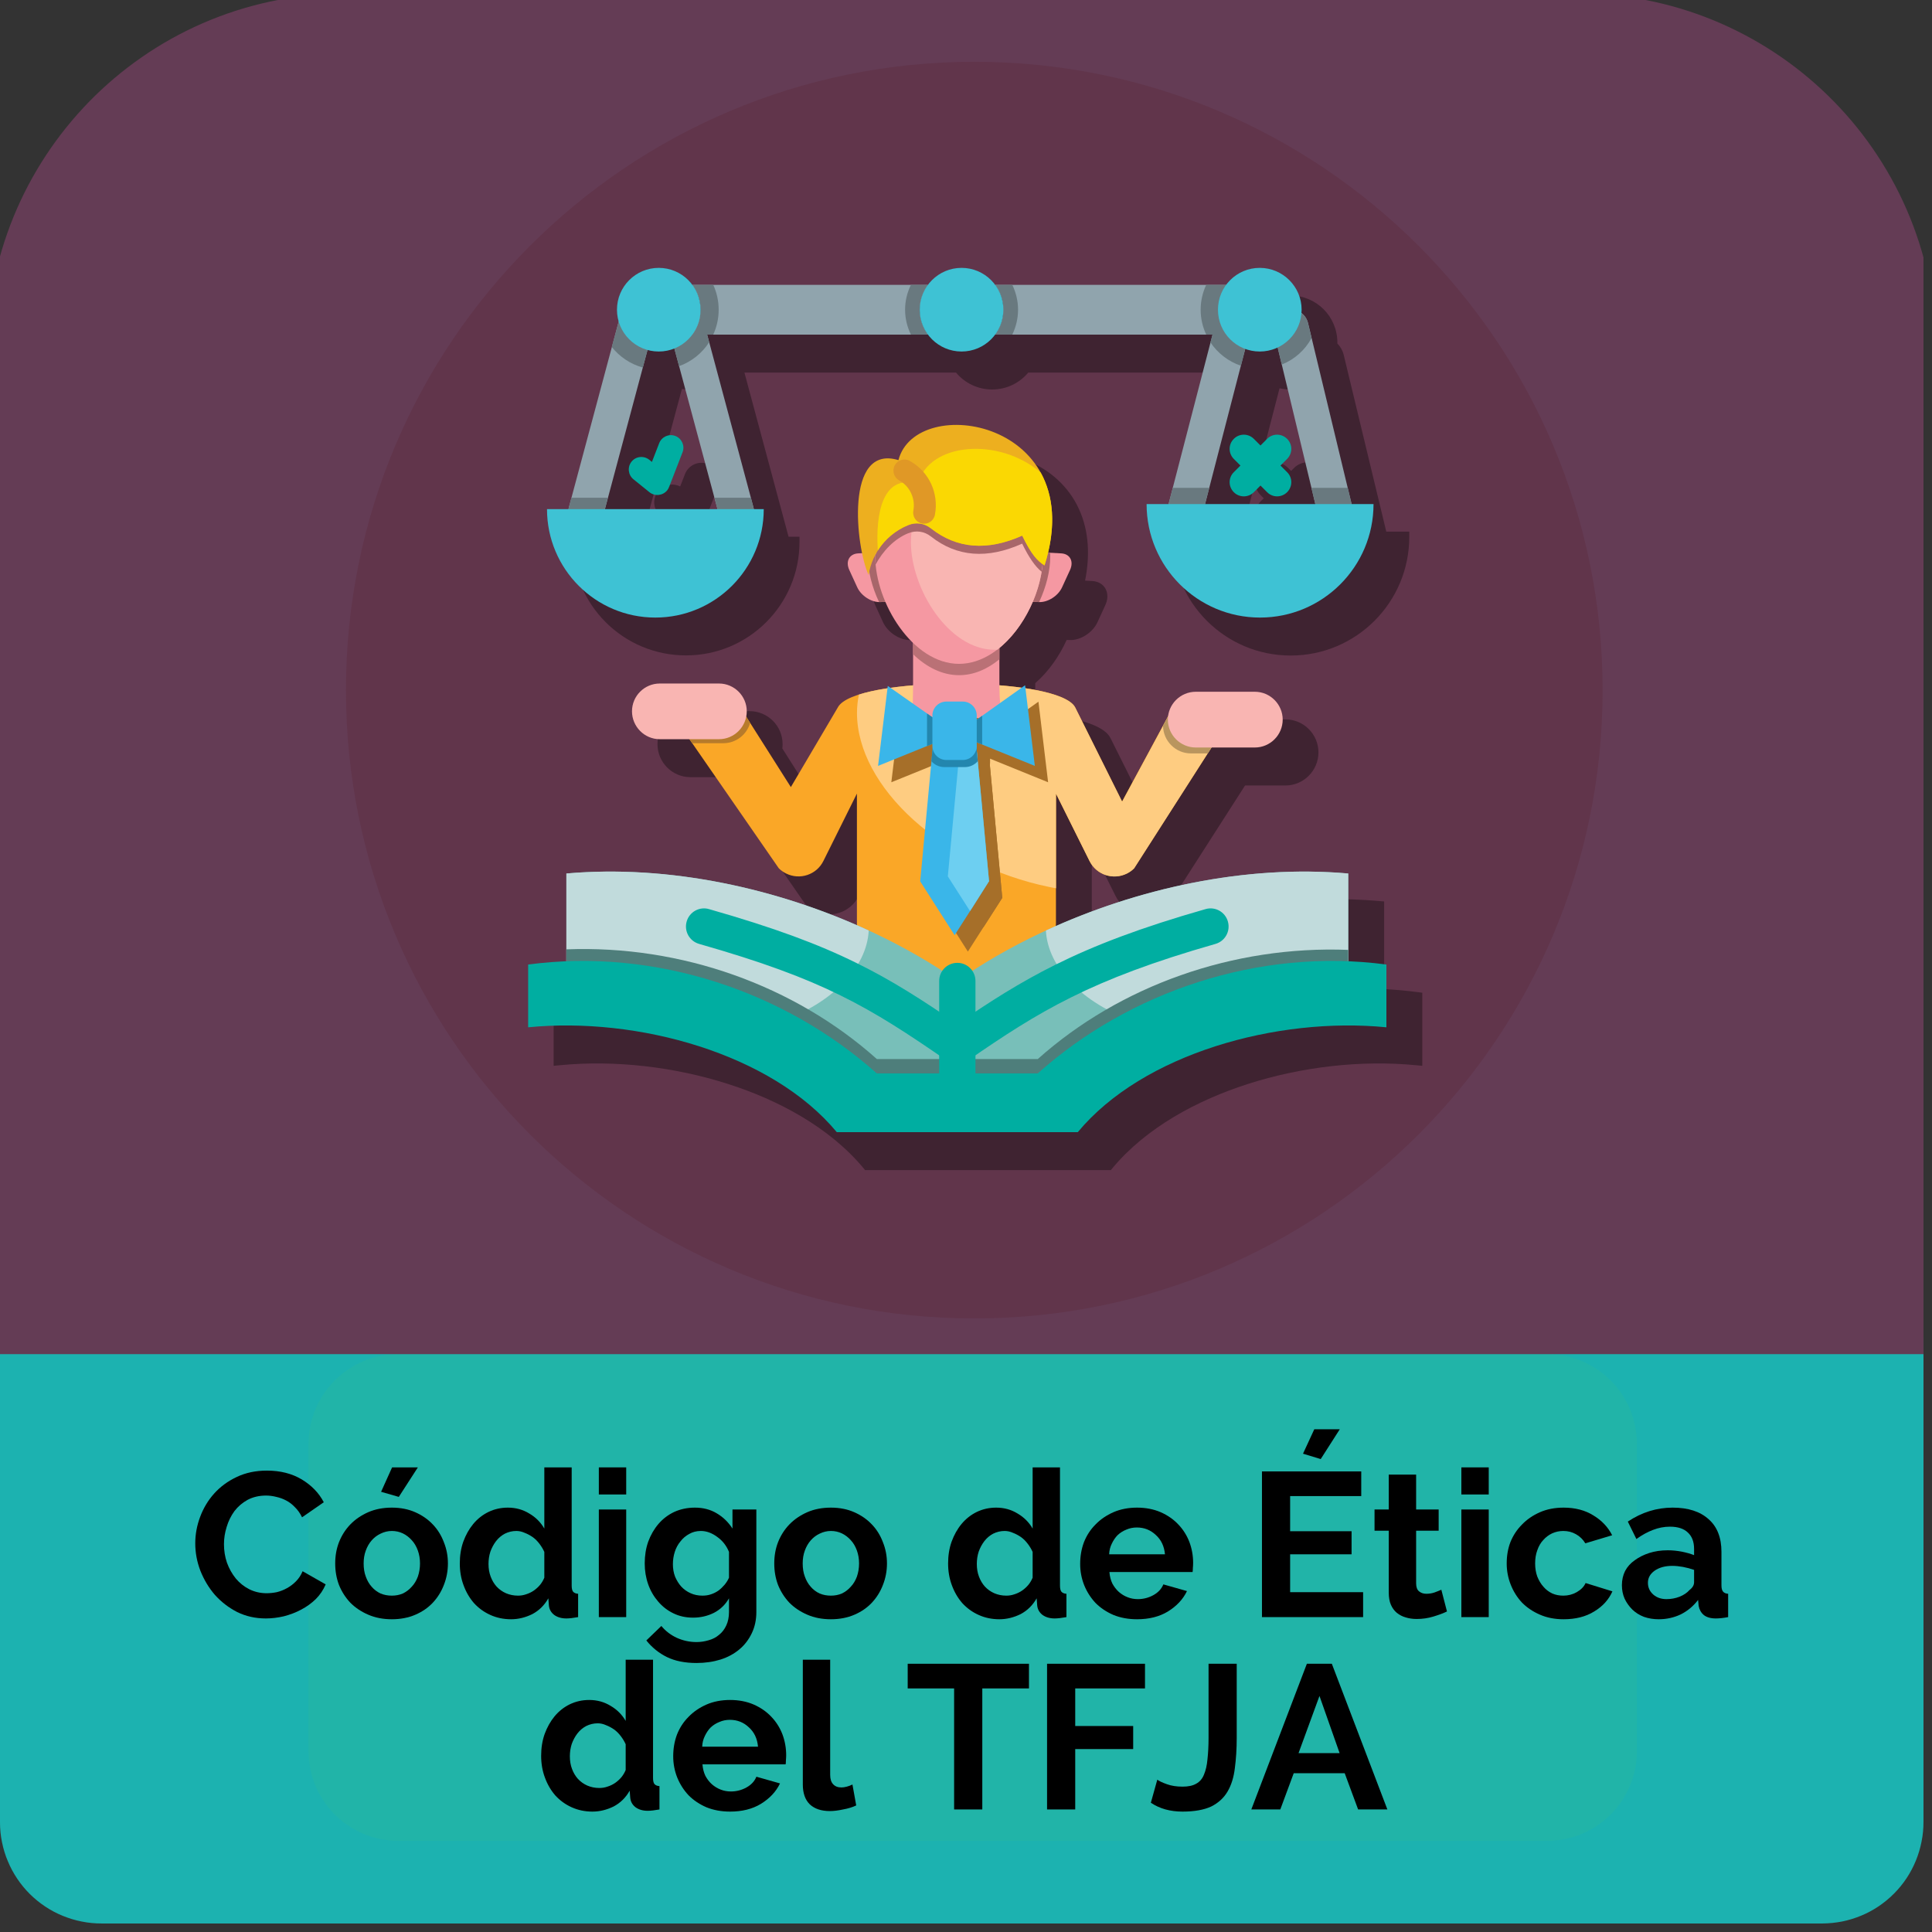 <svg xmlns="http://www.w3.org/2000/svg" xmlns:xlink="http://www.w3.org/1999/xlink" width="150" zoomAndPan="magnify" viewBox="0 0 112.5 112.5" height="150" preserveAspectRatio="xMidYMid meet" version="1.0"><rect x="0" y="0" width="112.5" height="112.5" fill="#333333" stroke="none"/><defs><g/><clipPath id="11bf7f5e5c"><path d="M 0 0 L 111.965 0 L 111.965 94.391 L 0 94.391 Z M 0 0 " clip-rule="nonzero"/></clipPath><clipPath id="05abe99a75"><path d="M 20.324 0 L 91.676 0 C 93.012 0 94.332 0.129 95.645 0.391 C 96.953 0.652 98.223 1.035 99.457 1.547 C 100.688 2.059 101.859 2.684 102.969 3.426 C 104.078 4.168 105.105 5.008 106.051 5.953 C 106.992 6.898 107.836 7.922 108.578 9.031 C 109.316 10.141 109.945 11.312 110.457 12.547 C 110.965 13.781 111.352 15.051 111.613 16.359 C 111.871 17.668 112.004 18.988 112.004 20.324 L 112.004 94.027 C 111.973 95.016 111.609 95.855 110.914 96.555 C 110.215 97.254 109.371 97.617 108.387 97.645 L 3.707 97.645 C 2.719 97.617 1.879 97.254 1.18 96.555 C 0.48 95.855 0.117 95.016 0.09 94.027 L 0.09 20.324 C 0.09 18.992 0.219 17.676 0.48 16.371 C 0.738 15.066 1.121 13.797 1.629 12.566 C 2.137 11.336 2.758 10.168 3.496 9.062 C 4.234 7.953 5.074 6.93 6.012 5.984 C 6.949 5.043 7.973 4.199 9.078 3.457 C 10.18 2.715 11.348 2.086 12.574 1.574 C 13.801 1.059 15.066 0.672 16.371 0.406 C 17.676 0.141 18.992 0.008 20.324 0 Z M 20.324 0 " clip-rule="nonzero"/></clipPath><clipPath id="9af1f8dd69"><path d="M 0 0 L 13 0 L 13 41 L 0 41 Z M 0 0 " clip-rule="nonzero"/></clipPath><clipPath id="d620f317b7"><path d="M 20.324 0 L 91.676 0 C 93.012 0 94.332 0.129 95.645 0.391 C 96.953 0.652 98.223 1.035 99.457 1.547 C 100.688 2.059 101.859 2.684 102.969 3.426 C 104.078 4.168 105.105 5.008 106.051 5.953 C 106.992 6.898 107.836 7.922 108.578 9.031 C 109.316 10.141 109.945 11.312 110.457 12.547 C 110.965 13.781 111.352 15.051 111.613 16.359 C 111.871 17.668 112.004 18.988 112.004 20.324 L 112.004 94.027 C 111.973 95.016 111.609 95.855 110.914 96.555 C 110.215 97.254 109.371 97.617 108.387 97.645 L 3.707 97.645 C 2.719 97.617 1.879 97.254 1.18 96.555 C 0.48 95.855 0.117 95.016 0.09 94.027 L 0.09 20.324 C 0.09 18.992 0.219 17.676 0.48 16.371 C 0.738 15.066 1.121 13.797 1.629 12.566 C 2.137 11.336 2.758 10.168 3.496 9.062 C 4.234 7.953 5.074 6.93 6.012 5.984 C 6.949 5.043 7.973 4.199 9.078 3.457 C 10.18 2.715 11.348 2.086 12.574 1.574 C 13.801 1.059 15.066 0.672 16.371 0.406 C 17.676 0.141 18.992 0.008 20.324 0 Z M 20.324 0 " clip-rule="nonzero"/></clipPath><clipPath id="e6cf7b9565"><path d="M 12 0 L 31 0 L 31 27 L 12 27 Z M 12 0 " clip-rule="nonzero"/></clipPath><clipPath id="0e2284b092"><path d="M 20.324 0 L 91.676 0 C 93.012 0 94.332 0.129 95.645 0.391 C 96.953 0.652 98.223 1.035 99.457 1.547 C 100.688 2.059 101.859 2.684 102.969 3.426 C 104.078 4.168 105.105 5.008 106.051 5.953 C 106.992 6.898 107.836 7.922 108.578 9.031 C 109.316 10.141 109.945 11.312 110.457 12.547 C 110.965 13.781 111.352 15.051 111.613 16.359 C 111.871 17.668 112.004 18.988 112.004 20.324 L 112.004 94.027 C 111.973 95.016 111.609 95.855 110.914 96.555 C 110.215 97.254 109.371 97.617 108.387 97.645 L 3.707 97.645 C 2.719 97.617 1.879 97.254 1.18 96.555 C 0.48 95.855 0.117 95.016 0.09 94.027 L 0.09 20.324 C 0.09 18.992 0.219 17.676 0.48 16.371 C 0.738 15.066 1.121 13.797 1.629 12.566 C 2.137 11.336 2.758 10.168 3.496 9.062 C 4.234 7.953 5.074 6.93 6.012 5.984 C 6.949 5.043 7.973 4.199 9.078 3.457 C 10.18 2.715 11.348 2.086 12.574 1.574 C 13.801 1.059 15.066 0.672 16.371 0.406 C 17.676 0.141 18.992 0.008 20.324 0 Z M 20.324 0 " clip-rule="nonzero"/></clipPath><clipPath id="1c4328b452"><path d="M 30 0 L 48 0 L 48 53 L 30 53 Z M 30 0 " clip-rule="nonzero"/></clipPath><clipPath id="e46183e9e6"><path d="M 20.324 0 L 91.676 0 C 93.012 0 94.332 0.129 95.645 0.391 C 96.953 0.652 98.223 1.035 99.457 1.547 C 100.688 2.059 101.859 2.684 102.969 3.426 C 104.078 4.168 105.105 5.008 106.051 5.953 C 106.992 6.898 107.836 7.922 108.578 9.031 C 109.316 10.141 109.945 11.312 110.457 12.547 C 110.965 13.781 111.352 15.051 111.613 16.359 C 111.871 17.668 112.004 18.988 112.004 20.324 L 112.004 94.027 C 111.973 95.016 111.609 95.855 110.914 96.555 C 110.215 97.254 109.371 97.617 108.387 97.645 L 3.707 97.645 C 2.719 97.617 1.879 97.254 1.18 96.555 C 0.48 95.855 0.117 95.016 0.09 94.027 L 0.09 20.324 C 0.09 18.992 0.219 17.676 0.48 16.371 C 0.738 15.066 1.121 13.797 1.629 12.566 C 2.137 11.336 2.758 10.168 3.496 9.062 C 4.234 7.953 5.074 6.93 6.012 5.984 C 6.949 5.043 7.973 4.199 9.078 3.457 C 10.18 2.715 11.348 2.086 12.574 1.574 C 13.801 1.059 15.066 0.672 16.371 0.406 C 17.676 0.141 18.992 0.008 20.324 0 Z M 20.324 0 " clip-rule="nonzero"/></clipPath><clipPath id="9c12c2af4a"><path d="M 47 0 L 65 0 L 65 37 L 47 37 Z M 47 0 " clip-rule="nonzero"/></clipPath><clipPath id="05860b1f4c"><path d="M 20.324 0 L 91.676 0 C 93.012 0 94.332 0.129 95.645 0.391 C 96.953 0.652 98.223 1.035 99.457 1.547 C 100.688 2.059 101.859 2.684 102.969 3.426 C 104.078 4.168 105.105 5.008 106.051 5.953 C 106.992 6.898 107.836 7.922 108.578 9.031 C 109.316 10.141 109.945 11.312 110.457 12.547 C 110.965 13.781 111.352 15.051 111.613 16.359 C 111.871 17.668 112.004 18.988 112.004 20.324 L 112.004 94.027 C 111.973 95.016 111.609 95.855 110.914 96.555 C 110.215 97.254 109.371 97.617 108.387 97.645 L 3.707 97.645 C 2.719 97.617 1.879 97.254 1.18 96.555 C 0.48 95.855 0.117 95.016 0.09 94.027 L 0.09 20.324 C 0.09 18.992 0.219 17.676 0.48 16.371 C 0.738 15.066 1.121 13.797 1.629 12.566 C 2.137 11.336 2.758 10.168 3.496 9.062 C 4.234 7.953 5.074 6.93 6.012 5.984 C 6.949 5.043 7.973 4.199 9.078 3.457 C 10.18 2.715 11.348 2.086 12.574 1.574 C 13.801 1.059 15.066 0.672 16.371 0.406 C 17.676 0.141 18.992 0.008 20.324 0 Z M 20.324 0 " clip-rule="nonzero"/></clipPath><clipPath id="d2a3ca6ff7"><path d="M 64 0 L 82 0 L 82 16 L 64 16 Z M 64 0 " clip-rule="nonzero"/></clipPath><clipPath id="e983a60147"><path d="M 20.324 0 L 91.676 0 C 93.012 0 94.332 0.129 95.645 0.391 C 96.953 0.652 98.223 1.035 99.457 1.547 C 100.688 2.059 101.859 2.684 102.969 3.426 C 104.078 4.168 105.105 5.008 106.051 5.953 C 106.992 6.898 107.836 7.922 108.578 9.031 C 109.316 10.141 109.945 11.312 110.457 12.547 C 110.965 13.781 111.352 15.051 111.613 16.359 C 111.871 17.668 112.004 18.988 112.004 20.324 L 112.004 94.027 C 111.973 95.016 111.609 95.855 110.914 96.555 C 110.215 97.254 109.371 97.617 108.387 97.645 L 3.707 97.645 C 2.719 97.617 1.879 97.254 1.18 96.555 C 0.48 95.855 0.117 95.016 0.09 94.027 L 0.09 20.324 C 0.09 18.992 0.219 17.676 0.48 16.371 C 0.738 15.066 1.121 13.797 1.629 12.566 C 2.137 11.336 2.758 10.168 3.496 9.062 C 4.234 7.953 5.074 6.93 6.012 5.984 C 6.949 5.043 7.973 4.199 9.078 3.457 C 10.18 2.715 11.348 2.086 12.574 1.574 C 13.801 1.059 15.066 0.672 16.371 0.406 C 17.676 0.141 18.992 0.008 20.324 0 Z M 20.324 0 " clip-rule="nonzero"/></clipPath><clipPath id="adfc94d189"><path d="M 81 0 L 100 0 L 100 29 L 81 29 Z M 81 0 " clip-rule="nonzero"/></clipPath><clipPath id="9c0eafd22d"><path d="M 20.324 0 L 91.676 0 C 93.012 0 94.332 0.129 95.645 0.391 C 96.953 0.652 98.223 1.035 99.457 1.547 C 100.688 2.059 101.859 2.684 102.969 3.426 C 104.078 4.168 105.105 5.008 106.051 5.953 C 106.992 6.898 107.836 7.922 108.578 9.031 C 109.316 10.141 109.945 11.312 110.457 12.547 C 110.965 13.781 111.352 15.051 111.613 16.359 C 111.871 17.668 112.004 18.988 112.004 20.324 L 112.004 94.027 C 111.973 95.016 111.609 95.855 110.914 96.555 C 110.215 97.254 109.371 97.617 108.387 97.645 L 3.707 97.645 C 2.719 97.617 1.879 97.254 1.18 96.555 C 0.48 95.855 0.117 95.016 0.09 94.027 L 0.09 20.324 C 0.09 18.992 0.219 17.676 0.48 16.371 C 0.738 15.066 1.121 13.797 1.629 12.566 C 2.137 11.336 2.758 10.168 3.496 9.062 C 4.234 7.953 5.074 6.93 6.012 5.984 C 6.949 5.043 7.973 4.199 9.078 3.457 C 10.18 2.715 11.348 2.086 12.574 1.574 C 13.801 1.059 15.066 0.672 16.371 0.406 C 17.676 0.141 18.992 0.008 20.324 0 Z M 20.324 0 " clip-rule="nonzero"/></clipPath><clipPath id="a63a018ed7"><path d="M 99 0 L 111.965 0 L 111.965 38 L 99 38 Z M 99 0 " clip-rule="nonzero"/></clipPath><clipPath id="a9a60011c0"><path d="M 20.324 0 L 91.676 0 C 93.012 0 94.332 0.129 95.645 0.391 C 96.953 0.652 98.223 1.035 99.457 1.547 C 100.688 2.059 101.859 2.684 102.969 3.426 C 104.078 4.168 105.105 5.008 106.051 5.953 C 106.992 6.898 107.836 7.922 108.578 9.031 C 109.316 10.141 109.945 11.312 110.457 12.547 C 110.965 13.781 111.352 15.051 111.613 16.359 C 111.871 17.668 112.004 18.988 112.004 20.324 L 112.004 94.027 C 111.973 95.016 111.609 95.855 110.914 96.555 C 110.215 97.254 109.371 97.617 108.387 97.645 L 3.707 97.645 C 2.719 97.617 1.879 97.254 1.18 96.555 C 0.48 95.855 0.117 95.016 0.09 94.027 L 0.09 20.324 C 0.09 18.992 0.219 17.676 0.48 16.371 C 0.738 15.066 1.121 13.797 1.629 12.566 C 2.137 11.336 2.758 10.168 3.496 9.062 C 4.234 7.953 5.074 6.93 6.012 5.984 C 6.949 5.043 7.973 4.199 9.078 3.457 C 10.18 2.715 11.348 2.086 12.574 1.574 C 13.801 1.059 15.066 0.672 16.371 0.406 C 17.676 0.141 18.992 0.008 20.324 0 Z M 20.324 0 " clip-rule="nonzero"/></clipPath><clipPath id="8d899e775d"><path d="M 19 47 L 67 47 L 67 100 L 19 100 Z M 19 47 " clip-rule="nonzero"/></clipPath><clipPath id="f2e28c6add"><path d="M 44.141 99.852 L 19.422 79.562 L 60.18 29.855 C 60.844 29.043 61.582 28.301 62.391 27.637 C 63.203 26.969 64.07 26.387 64.996 25.891 C 65.918 25.395 66.883 24.996 67.887 24.688 C 68.891 24.383 69.918 24.18 70.961 24.074 C 72.004 23.969 73.051 23.969 74.094 24.07 C 75.141 24.172 76.164 24.375 77.168 24.68 C 78.172 24.98 79.141 25.379 80.066 25.875 C 80.992 26.367 81.859 26.945 82.672 27.613 C 83.488 28.273 84.23 29.008 84.898 29.816 C 85.57 30.625 86.152 31.492 86.652 32.418 C 87.152 33.34 87.555 34.305 87.867 35.309 C 88.176 36.312 88.383 37.336 88.492 38.379 C 88.598 39.426 88.602 40.469 88.504 41.516 C 88.406 42.559 88.207 43.586 87.906 44.59 C 87.605 45.598 87.211 46.566 86.719 47.492 C 86.227 48.422 85.648 49.293 84.988 50.105 Z M 44.141 99.852 " clip-rule="nonzero"/></clipPath><clipPath id="bc85b6f58a"><path d="M 51 51 L 65 51 L 65 64 L 51 64 Z M 51 51 " clip-rule="nonzero"/></clipPath><clipPath id="bc956118a0"><path d="M 44.141 99.852 L 19.422 79.562 L 60.18 29.855 C 60.844 29.043 61.582 28.301 62.391 27.637 C 63.203 26.969 64.07 26.387 64.996 25.891 C 65.918 25.395 66.883 24.996 67.887 24.688 C 68.891 24.383 69.918 24.18 70.961 24.074 C 72.004 23.969 73.051 23.969 74.094 24.07 C 75.141 24.172 76.164 24.375 77.168 24.68 C 78.172 24.98 79.141 25.379 80.066 25.875 C 80.992 26.367 81.859 26.945 82.672 27.613 C 83.488 28.273 84.23 29.008 84.898 29.816 C 85.57 30.625 86.152 31.492 86.652 32.418 C 87.152 33.34 87.555 34.305 87.867 35.309 C 88.176 36.312 88.383 37.336 88.492 38.379 C 88.598 39.426 88.602 40.469 88.504 41.516 C 88.406 42.559 88.207 43.586 87.906 44.59 C 87.605 45.598 87.211 46.566 86.719 47.492 C 86.227 48.422 85.648 49.293 84.988 50.105 Z M 44.141 99.852 " clip-rule="nonzero"/></clipPath><clipPath id="1ad7b029bc"><path d="M 52 27 L 83 27 L 83 63 L 52 63 Z M 52 27 " clip-rule="nonzero"/></clipPath><clipPath id="45176f8e16"><path d="M 44.141 99.852 L 19.422 79.562 L 60.18 29.855 C 60.844 29.043 61.582 28.301 62.391 27.637 C 63.203 26.969 64.07 26.387 64.996 25.891 C 65.918 25.395 66.883 24.996 67.887 24.688 C 68.891 24.383 69.918 24.18 70.961 24.074 C 72.004 23.969 73.051 23.969 74.094 24.07 C 75.141 24.172 76.164 24.375 77.168 24.68 C 78.172 24.98 79.141 25.379 80.066 25.875 C 80.992 26.367 81.859 26.945 82.672 27.613 C 83.488 28.273 84.23 29.008 84.898 29.816 C 85.57 30.625 86.152 31.492 86.652 32.418 C 87.152 33.34 87.555 34.305 87.867 35.309 C 88.176 36.312 88.383 37.336 88.492 38.379 C 88.598 39.426 88.602 40.469 88.504 41.516 C 88.406 42.559 88.207 43.586 87.906 44.59 C 87.605 45.598 87.211 46.566 86.719 47.492 C 86.227 48.422 85.648 49.293 84.988 50.105 Z M 44.141 99.852 " clip-rule="nonzero"/></clipPath><clipPath id="1841ca45d4"><path d="M 63 28 L 83 28 L 83 52 L 63 52 Z M 63 28 " clip-rule="nonzero"/></clipPath><clipPath id="62a14f3ddb"><path d="M 44.141 99.852 L 19.422 79.562 L 60.18 29.855 C 60.844 29.043 61.582 28.301 62.391 27.637 C 63.203 26.969 64.07 26.387 64.996 25.891 C 65.918 25.395 66.883 24.996 67.887 24.688 C 68.891 24.383 69.918 24.18 70.961 24.074 C 72.004 23.969 73.051 23.969 74.094 24.07 C 75.141 24.172 76.164 24.375 77.168 24.68 C 78.172 24.98 79.141 25.379 80.066 25.875 C 80.992 26.367 81.859 26.945 82.672 27.613 C 83.488 28.273 84.23 29.008 84.898 29.816 C 85.57 30.625 86.152 31.492 86.652 32.418 C 87.152 33.34 87.555 34.305 87.867 35.309 C 88.176 36.312 88.383 37.336 88.492 38.379 C 88.598 39.426 88.602 40.469 88.504 41.516 C 88.406 42.559 88.207 43.586 87.906 44.59 C 87.605 45.598 87.211 46.566 86.719 47.492 C 86.227 48.422 85.648 49.293 84.988 50.105 Z M 44.141 99.852 " clip-rule="nonzero"/></clipPath><clipPath id="46a2821e19"><path d="M 63 27 L 83 27 L 83 52 L 63 52 Z M 63 27 " clip-rule="nonzero"/></clipPath><clipPath id="e12861fe81"><path d="M 44.141 99.852 L 19.422 79.562 L 60.18 29.855 C 60.844 29.043 61.582 28.301 62.391 27.637 C 63.203 26.969 64.07 26.387 64.996 25.891 C 65.918 25.395 66.883 24.996 67.887 24.688 C 68.891 24.383 69.918 24.18 70.961 24.074 C 72.004 23.969 73.051 23.969 74.094 24.07 C 75.141 24.172 76.164 24.375 77.168 24.68 C 78.172 24.98 79.141 25.379 80.066 25.875 C 80.992 26.367 81.859 26.945 82.672 27.613 C 83.488 28.273 84.23 29.008 84.898 29.816 C 85.57 30.625 86.152 31.492 86.652 32.418 C 87.152 33.34 87.555 34.305 87.867 35.309 C 88.176 36.312 88.383 37.336 88.492 38.379 C 88.598 39.426 88.602 40.469 88.504 41.516 C 88.406 42.559 88.207 43.586 87.906 44.59 C 87.605 45.598 87.211 46.566 86.719 47.492 C 86.227 48.422 85.648 49.293 84.988 50.105 Z M 44.141 99.852 " clip-rule="nonzero"/></clipPath><clipPath id="d93cdf65a4"><path d="M 0 77 L 112.004 77 L 112.004 112.004 L 0 112.004 Z M 0 77 " clip-rule="nonzero"/></clipPath><clipPath id="5225330d35"><path d="M 17.965 78.852 L 95.344 78.852 L 95.344 107.191 L 17.965 107.191 Z M 17.965 78.852 " clip-rule="nonzero"/></clipPath><clipPath id="122c518704"><path d="M 23.191 78.852 L 90.09 78.852 C 92.977 78.852 95.316 81.191 95.316 84.078 L 95.316 101.965 C 95.316 104.852 92.977 107.191 90.09 107.191 L 23.191 107.191 C 20.305 107.191 17.965 104.852 17.965 101.965 L 17.965 84.078 C 17.965 81.191 20.305 78.852 23.191 78.852 Z M 23.191 78.852 " clip-rule="nonzero"/></clipPath><clipPath id="4f43afca1e"><path d="M 0 0 L 42 0 L 42 42 L 0 42 Z M 0 0 " clip-rule="nonzero"/></clipPath><clipPath id="db4c34a992"><path d="M -1.957 0.898 L 39.855 -1.582 L 42.332 40.152 L 0.516 42.629 Z M -1.957 0.898 " clip-rule="nonzero"/></clipPath><clipPath id="46abab467f"><path d="M 41.012 19.289 C 41.695 30.812 32.906 40.711 21.383 41.395 C 9.859 42.074 -0.039 33.289 -0.723 21.766 C -1.402 10.238 7.383 0.344 18.906 -0.34 C 30.434 -1.023 40.328 7.766 41.012 19.289 Z M 41.012 19.289 " clip-rule="nonzero"/></clipPath><clipPath id="0296e49a16"><path d="M 70 0 L 112.004 0 L 112.004 42 L 70 42 Z M 70 0 " clip-rule="nonzero"/></clipPath><clipPath id="3a9e00015b"><path d="M 69.742 0.898 L 111.559 -1.582 L 114.031 40.152 L 72.219 42.629 Z M 69.742 0.898 " clip-rule="nonzero"/></clipPath><clipPath id="6e243a4a90"><path d="M 112.711 19.289 C 113.395 30.812 104.605 40.711 93.082 41.395 C 81.559 42.074 71.664 33.289 70.98 21.766 C 70.297 10.238 79.086 0.344 90.609 -0.34 C 102.133 -1.023 112.027 7.766 112.711 19.289 Z M 112.711 19.289 " clip-rule="nonzero"/></clipPath><clipPath id="36f6423ca8"><path d="M 0 23.602 L 112.004 23.602 L 112.004 78.852 L 0 78.852 Z M 0 23.602 " clip-rule="nonzero"/></clipPath><clipPath id="4d6f5430f1"><path d="M 17.965 0 L 95.316 0 L 95.316 55.25 L 17.965 55.25 Z M 17.965 0 " clip-rule="nonzero"/></clipPath><clipPath id="8c0c15aaf4"><path d="M 3.773 18.73 L 27.977 18.73 L 27.977 26.027 L 3.773 26.027 Z M 3.773 18.73 " clip-rule="nonzero"/></clipPath><clipPath id="2b70e9807a"><path d="M 20.145 3.59 L 93.32 3.59 L 93.32 76.766 L 20.145 76.766 Z M 20.145 3.59 " clip-rule="nonzero"/></clipPath></defs><g clip-path="url(#11bf7f5e5c)"><g clip-path="url(#05abe99a75)"><path fill="#93c01f" d="M -0.035 -0.055 L 111.984 -0.055 L 111.984 94.391 L -0.035 94.391 Z M -0.035 -0.055 " fill-opacity="1" fill-rule="nonzero"/></g></g><g clip-path="url(#9af1f8dd69)"><g clip-path="url(#d620f317b7)"><path fill="#e20613" d="M 4.195 40.758 C 3.629 40.754 3.07 40.699 2.516 40.586 C 1.961 40.473 1.422 40.309 0.898 40.09 C 0.379 39.875 -0.117 39.609 -0.59 39.293 C -1.059 38.977 -1.492 38.621 -1.895 38.223 C -2.293 37.82 -2.652 37.387 -2.965 36.914 C -3.281 36.445 -3.547 35.949 -3.766 35.426 C -3.98 34.906 -4.145 34.367 -4.258 33.812 C -4.371 33.258 -4.43 32.699 -4.43 32.133 L -4.43 -11.066 C -4.43 -11.633 -4.371 -12.191 -4.258 -12.746 C -4.145 -13.301 -3.98 -13.84 -3.766 -14.363 C -3.547 -14.883 -3.281 -15.379 -2.965 -15.852 C -2.652 -16.32 -2.293 -16.754 -1.895 -17.156 C -1.492 -17.555 -1.059 -17.914 -0.59 -18.227 C -0.117 -18.543 0.379 -18.809 0.898 -19.027 C 1.422 -19.242 1.961 -19.406 2.516 -19.52 C 3.07 -19.633 3.629 -19.688 4.195 -19.691 C 4.762 -19.688 5.32 -19.633 5.875 -19.52 C 6.43 -19.406 6.969 -19.242 7.492 -19.027 C 8.012 -18.809 8.508 -18.543 8.98 -18.227 C 9.449 -17.914 9.883 -17.555 10.285 -17.156 C 10.684 -16.754 11.039 -16.32 11.355 -15.852 C 11.672 -15.379 11.938 -14.883 12.152 -14.363 C 12.371 -13.84 12.535 -13.301 12.648 -12.746 C 12.762 -12.191 12.816 -11.633 12.82 -11.066 L 12.82 32.133 C 12.816 32.699 12.762 33.258 12.648 33.812 C 12.535 34.367 12.371 34.906 12.152 35.426 C 11.938 35.949 11.672 36.445 11.355 36.914 C 11.039 37.387 10.684 37.82 10.285 38.223 C 9.883 38.621 9.449 38.977 8.98 39.293 C 8.508 39.609 8.012 39.875 7.492 40.09 C 6.969 40.309 6.43 40.473 5.875 40.586 C 5.32 40.699 4.762 40.754 4.195 40.758 Z M 4.195 40.758 " fill-opacity="1" fill-rule="nonzero"/></g></g><g clip-path="url(#e6cf7b9565)"><g clip-path="url(#0e2284b092)"><path fill="#2d2e82" d="M 21.465 26.582 C 20.898 26.578 20.34 26.523 19.785 26.41 C 19.23 26.297 18.691 26.133 18.168 25.914 C 17.645 25.699 17.148 25.43 16.68 25.117 C 16.211 24.801 15.773 24.445 15.375 24.043 C 14.977 23.645 14.617 23.211 14.305 22.738 C 13.988 22.27 13.723 21.773 13.504 21.25 C 13.285 20.73 13.121 20.191 13.012 19.637 C 12.898 19.082 12.84 18.52 12.84 17.957 L 12.84 -25.316 C 12.844 -25.879 12.898 -26.441 13.012 -26.996 C 13.125 -27.547 13.293 -28.086 13.508 -28.609 C 13.727 -29.129 13.992 -29.625 14.309 -30.094 C 14.625 -30.562 14.98 -31 15.379 -31.398 C 15.781 -31.797 16.215 -32.156 16.684 -32.469 C 17.152 -32.785 17.648 -33.051 18.172 -33.27 C 18.691 -33.488 19.23 -33.652 19.785 -33.766 C 20.34 -33.879 20.898 -33.938 21.465 -33.941 C 22.031 -33.938 22.59 -33.883 23.145 -33.77 C 23.699 -33.656 24.238 -33.492 24.758 -33.273 C 25.281 -33.059 25.777 -32.789 26.246 -32.477 C 26.719 -32.16 27.152 -31.805 27.551 -31.402 C 27.953 -31.004 28.309 -30.57 28.625 -30.098 C 28.938 -29.629 29.207 -29.133 29.422 -28.609 C 29.641 -28.09 29.805 -27.551 29.918 -26.996 C 30.031 -26.441 30.086 -25.883 30.09 -25.316 L 30.09 17.957 C 30.086 18.52 30.031 19.082 29.918 19.637 C 29.805 20.191 29.641 20.73 29.422 21.25 C 29.207 21.773 28.938 22.27 28.625 22.738 C 28.309 23.211 27.953 23.645 27.551 24.043 C 27.152 24.445 26.719 24.801 26.246 25.117 C 25.777 25.43 25.281 25.699 24.758 25.914 C 24.238 26.133 23.699 26.297 23.145 26.41 C 22.59 26.523 22.031 26.578 21.465 26.582 Z M 21.465 26.582 " fill-opacity="1" fill-rule="nonzero"/></g></g><g clip-path="url(#1c4328b452)"><g clip-path="url(#e46183e9e6)"><path fill="#ffec00" d="M 38.715 52.438 C 38.148 52.438 37.59 52.379 37.035 52.266 C 36.48 52.156 35.941 51.992 35.418 51.773 C 34.898 51.555 34.402 51.289 33.93 50.973 C 33.461 50.66 33.027 50.301 32.625 49.902 C 32.227 49.504 31.867 49.066 31.555 48.598 C 31.238 48.129 30.973 47.633 30.754 47.109 C 30.539 46.586 30.371 46.047 30.262 45.492 C 30.148 44.938 30.09 44.379 30.09 43.812 L 30.09 0.562 C 30.09 -0.004 30.148 -0.566 30.262 -1.121 C 30.371 -1.676 30.539 -2.211 30.754 -2.734 C 30.973 -3.258 31.238 -3.754 31.555 -4.223 C 31.867 -4.691 32.227 -5.129 32.625 -5.527 C 33.027 -5.93 33.461 -6.285 33.93 -6.602 C 34.402 -6.914 34.898 -7.18 35.418 -7.398 C 35.941 -7.617 36.48 -7.781 37.035 -7.895 C 37.59 -8.004 38.148 -8.062 38.715 -8.066 C 39.281 -8.062 39.84 -8.004 40.395 -7.895 C 40.949 -7.781 41.488 -7.617 42.008 -7.398 C 42.531 -7.18 43.027 -6.914 43.496 -6.602 C 43.969 -6.285 44.402 -5.93 44.805 -5.527 C 45.203 -5.129 45.559 -4.691 45.875 -4.223 C 46.191 -3.754 46.457 -3.258 46.672 -2.734 C 46.891 -2.211 47.055 -1.676 47.168 -1.121 C 47.281 -0.566 47.336 -0.004 47.34 0.562 L 47.34 43.758 C 47.344 44.328 47.289 44.891 47.18 45.445 C 47.07 46.004 46.91 46.543 46.695 47.07 C 46.48 47.594 46.215 48.094 45.902 48.566 C 45.59 49.039 45.234 49.48 44.832 49.883 C 44.434 50.285 44 50.645 43.527 50.961 C 43.059 51.281 42.562 51.547 42.039 51.766 C 41.516 51.988 40.973 52.152 40.418 52.266 C 39.863 52.379 39.301 52.438 38.734 52.438 Z M 38.715 52.438 " fill-opacity="1" fill-rule="nonzero"/></g></g><g clip-path="url(#9c12c2af4a)"><g clip-path="url(#05860b1f4c)"><path fill="#f29100" d="M 56.055 36.328 C 55.488 36.324 54.93 36.266 54.375 36.152 C 53.82 36.039 53.281 35.875 52.758 35.656 C 52.238 35.438 51.742 35.168 51.27 34.855 C 50.801 34.539 50.367 34.18 49.965 33.777 C 49.566 33.379 49.207 32.941 48.895 32.473 C 48.578 32 48.312 31.504 48.098 30.98 C 47.879 30.461 47.715 29.922 47.602 29.367 C 47.488 28.812 47.434 28.25 47.43 27.684 L 47.43 -15.516 C 47.434 -16.082 47.488 -16.641 47.602 -17.195 C 47.715 -17.75 47.879 -18.289 48.098 -18.809 C 48.312 -19.332 48.578 -19.828 48.895 -20.297 C 49.211 -20.77 49.566 -21.203 49.969 -21.602 C 50.367 -22.004 50.801 -22.359 51.273 -22.676 C 51.742 -22.988 52.238 -23.258 52.762 -23.473 C 53.281 -23.691 53.82 -23.855 54.375 -23.969 C 54.93 -24.082 55.488 -24.137 56.055 -24.141 C 56.621 -24.137 57.184 -24.078 57.738 -23.965 C 58.293 -23.852 58.828 -23.688 59.352 -23.469 C 59.875 -23.25 60.371 -22.98 60.84 -22.668 C 61.309 -22.352 61.746 -21.992 62.145 -21.59 C 62.543 -21.191 62.902 -20.754 63.215 -20.285 C 63.531 -19.812 63.797 -19.316 64.016 -18.793 C 64.23 -18.273 64.398 -17.734 64.508 -17.18 C 64.621 -16.625 64.68 -16.062 64.68 -15.496 L 64.68 27.684 C 64.68 28.25 64.621 28.812 64.508 29.367 C 64.398 29.922 64.23 30.461 64.016 30.98 C 63.797 31.504 63.531 32 63.215 32.473 C 62.902 32.941 62.543 33.379 62.145 33.777 C 61.746 34.18 61.309 34.539 60.84 34.855 C 60.371 35.168 59.875 35.438 59.352 35.656 C 58.828 35.875 58.293 36.039 57.738 36.152 C 57.184 36.266 56.621 36.324 56.055 36.328 Z M 56.055 36.328 " fill-opacity="1" fill-rule="nonzero"/></g></g><g clip-path="url(#d2a3ca6ff7)"><g clip-path="url(#e983a60147)"><path fill="#f8b133" d="M 73.215 15.785 C 72.652 15.785 72.098 15.727 71.543 15.617 C 70.992 15.504 70.457 15.344 69.938 15.125 C 69.418 14.91 68.922 14.648 68.453 14.336 C 67.984 14.023 67.551 13.672 67.152 13.273 C 66.754 12.879 66.395 12.449 66.078 11.98 C 65.766 11.516 65.496 11.023 65.277 10.508 C 65.059 9.988 64.891 9.453 64.773 8.902 C 64.66 8.352 64.598 7.797 64.59 7.234 L 64.59 -36.039 C 64.594 -36.605 64.648 -37.164 64.762 -37.719 C 64.875 -38.273 65.039 -38.812 65.258 -39.332 C 65.473 -39.855 65.738 -40.352 66.055 -40.82 C 66.371 -41.293 66.727 -41.727 67.129 -42.125 C 67.527 -42.527 67.961 -42.883 68.434 -43.199 C 68.902 -43.512 69.398 -43.781 69.922 -43.996 C 70.441 -44.215 70.98 -44.379 71.535 -44.492 C 72.09 -44.605 72.648 -44.66 73.215 -44.664 C 73.781 -44.66 74.34 -44.605 74.895 -44.492 C 75.449 -44.379 75.988 -44.215 76.512 -43.996 C 77.031 -43.781 77.527 -43.512 78 -43.199 C 78.469 -42.883 78.902 -42.527 79.305 -42.125 C 79.703 -41.727 80.062 -41.293 80.375 -40.82 C 80.691 -40.352 80.957 -39.855 81.176 -39.332 C 81.391 -38.812 81.559 -38.273 81.668 -37.719 C 81.781 -37.164 81.84 -36.605 81.84 -36.039 L 81.84 7.234 C 81.836 7.797 81.773 8.352 81.66 8.902 C 81.547 9.457 81.379 9.988 81.16 10.508 C 80.941 11.027 80.672 11.52 80.355 11.984 C 80.043 12.453 79.684 12.883 79.285 13.281 C 78.883 13.676 78.449 14.031 77.98 14.344 C 77.512 14.652 77.016 14.918 76.496 15.133 C 75.977 15.348 75.441 15.508 74.887 15.617 C 74.336 15.73 73.777 15.785 73.215 15.785 Z M 73.215 15.785 " fill-opacity="1" fill-rule="nonzero"/></g></g><g clip-path="url(#adfc94d189)"><g clip-path="url(#9c0eafd22d)"><path fill="#941b80" d="M 90.41 28.48 C 89.852 28.473 89.293 28.414 88.742 28.301 C 88.195 28.188 87.66 28.02 87.141 27.801 C 86.625 27.582 86.133 27.316 85.664 27.004 C 85.199 26.691 84.77 26.336 84.371 25.938 C 83.973 25.539 83.621 25.105 83.305 24.641 C 82.992 24.172 82.73 23.68 82.512 23.164 C 82.297 22.645 82.129 22.109 82.016 21.559 C 81.902 21.008 81.844 20.453 81.84 19.891 L 81.84 -23.328 C 81.844 -23.891 81.898 -24.449 82.012 -25 C 82.121 -25.555 82.285 -26.09 82.5 -26.613 C 82.719 -27.133 82.98 -27.629 83.293 -28.098 C 83.605 -28.566 83.961 -29 84.355 -29.402 C 84.754 -29.801 85.188 -30.16 85.652 -30.477 C 86.121 -30.793 86.613 -31.062 87.133 -31.281 C 87.652 -31.5 88.188 -31.668 88.738 -31.785 C 89.289 -31.902 89.848 -31.961 90.41 -31.969 C 90.98 -31.973 91.543 -31.918 92.098 -31.812 C 92.656 -31.703 93.195 -31.539 93.723 -31.324 C 94.246 -31.109 94.746 -30.848 95.219 -30.531 C 95.691 -30.219 96.133 -29.863 96.535 -29.465 C 96.938 -29.062 97.297 -28.629 97.613 -28.16 C 97.934 -27.688 98.199 -27.191 98.418 -26.668 C 98.641 -26.145 98.805 -25.605 98.918 -25.047 C 99.031 -24.492 99.09 -23.93 99.09 -23.363 L 99.09 19.891 C 99.086 20.457 99.027 21.02 98.914 21.574 C 98.801 22.129 98.633 22.668 98.414 23.191 C 98.195 23.711 97.926 24.207 97.609 24.68 C 97.289 25.148 96.93 25.582 96.527 25.98 C 96.125 26.379 95.688 26.734 95.215 27.047 C 94.742 27.359 94.242 27.621 93.719 27.836 C 93.195 28.051 92.652 28.215 92.098 28.32 C 91.539 28.43 90.98 28.48 90.41 28.48 Z M 90.41 28.48 " fill-opacity="1" fill-rule="nonzero"/></g></g><g clip-path="url(#a63a018ed7)"><g clip-path="url(#a9a60011c0)"><path fill="#a2195b" d="M 107.734 37.484 C 107.172 37.484 106.613 37.43 106.062 37.316 C 105.512 37.207 104.973 37.047 104.453 36.832 C 103.934 36.617 103.438 36.352 102.969 36.039 C 102.5 35.73 102.066 35.375 101.668 34.98 C 101.266 34.582 100.91 34.152 100.594 33.684 C 100.277 33.219 100.012 32.727 99.793 32.207 C 99.57 31.688 99.406 31.152 99.289 30.602 C 99.176 30.051 99.117 29.496 99.109 28.934 L 99.109 -14.34 C 99.113 -14.906 99.168 -15.465 99.281 -16.02 C 99.395 -16.574 99.559 -17.113 99.777 -17.633 C 99.992 -18.156 100.258 -18.652 100.574 -19.121 C 100.891 -19.594 101.246 -20.027 101.645 -20.43 C 102.047 -20.828 102.48 -21.184 102.953 -21.5 C 103.422 -21.816 103.918 -22.082 104.441 -22.297 C 104.961 -22.516 105.5 -22.68 106.055 -22.793 C 106.609 -22.906 107.168 -22.961 107.734 -22.965 C 108.301 -22.961 108.859 -22.906 109.414 -22.793 C 109.969 -22.68 110.508 -22.516 111.031 -22.297 C 111.551 -22.082 112.047 -21.816 112.52 -21.5 C 112.988 -21.184 113.422 -20.828 113.824 -20.43 C 114.223 -20.027 114.582 -19.594 114.895 -19.121 C 115.211 -18.652 115.477 -18.156 115.695 -17.633 C 115.91 -17.113 116.078 -16.574 116.188 -16.02 C 116.301 -15.465 116.359 -14.906 116.359 -14.34 L 116.359 28.934 C 116.355 29.496 116.293 30.051 116.18 30.602 C 116.062 31.152 115.898 31.688 115.68 32.207 C 115.457 32.727 115.191 33.219 114.875 33.684 C 114.559 34.152 114.203 34.582 113.805 34.98 C 113.402 35.375 112.969 35.73 112.5 36.039 C 112.031 36.352 111.535 36.617 111.016 36.832 C 110.496 37.047 109.961 37.207 109.406 37.316 C 108.855 37.43 108.297 37.484 107.734 37.484 Z M 107.734 37.484 " fill-opacity="1" fill-rule="nonzero"/></g></g><g clip-path="url(#8d899e775d)"><g clip-path="url(#f2e28c6add)"><path fill="#7e4e24" d="M -43.723 181.133 C 7.883 131.785 38.516 95.168 56.398 70.52 C 74.859 45.043 67.609 39.059 46.074 61.988 C 25.207 84.156 -4.992 121.152 -43.723 181.133 Z M -43.723 181.133 " fill-opacity="1" fill-rule="nonzero"/></g></g><g clip-path="url(#bc85b6f58a)"><g clip-path="url(#bc956118a0)"><path fill="#ffd300" d="M 61.949 52.859 C 62.281 53.133 62.586 53.434 62.863 53.758 C 63.141 54.086 63.387 54.43 63.598 54.801 C 63.812 55.168 63.988 55.547 64.125 55.941 C 64.262 56.336 64.363 56.738 64.422 57.145 C 64.48 57.551 64.5 57.957 64.48 58.359 C 64.457 58.766 64.395 59.156 64.293 59.543 C 64.191 59.926 64.051 60.293 63.871 60.645 C 63.695 60.996 63.48 61.32 63.23 61.625 C 62.984 61.93 62.703 62.203 62.398 62.445 C 62.09 62.691 61.754 62.898 61.398 63.074 C 61.043 63.25 60.668 63.391 60.277 63.492 C 59.887 63.59 59.484 63.652 59.074 63.676 C 58.664 63.695 58.25 63.676 57.836 63.621 C 57.422 63.562 57.016 63.465 56.613 63.328 C 56.211 63.195 55.82 63.023 55.445 62.812 C 55.074 62.605 54.719 62.367 54.387 62.094 C 54.055 61.82 53.75 61.523 53.473 61.195 C 53.195 60.867 52.949 60.523 52.738 60.156 C 52.523 59.785 52.348 59.406 52.211 59.012 C 52.07 58.617 51.973 58.215 51.914 57.809 C 51.855 57.402 51.836 56.996 51.855 56.594 C 51.879 56.191 51.941 55.797 52.043 55.41 C 52.145 55.027 52.285 54.66 52.465 54.309 C 52.641 53.961 52.855 53.633 53.105 53.328 C 53.352 53.027 53.629 52.754 53.938 52.508 C 54.246 52.266 54.578 52.055 54.938 51.879 C 55.293 51.703 55.668 51.562 56.059 51.465 C 56.449 51.363 56.852 51.301 57.262 51.281 C 57.672 51.258 58.082 51.277 58.5 51.336 C 58.914 51.391 59.32 51.488 59.723 51.625 C 60.125 51.762 60.512 51.934 60.887 52.141 C 61.262 52.348 61.617 52.59 61.949 52.859 Z M 61.949 52.859 " fill-opacity="1" fill-rule="nonzero"/></g></g><g clip-path="url(#1ad7b029bc)"><g clip-path="url(#45176f8e16)"><path fill="#ffffff" d="M 82.637 27.613 C 63.957 34.844 56.234 43.887 53.234 51.117 C 52.902 51.934 52.707 52.781 52.648 53.66 C 52.586 54.539 52.664 55.402 52.883 56.258 C 53.102 57.109 53.445 57.91 53.918 58.652 C 54.391 59.395 54.969 60.043 55.648 60.602 C 56.332 61.16 57.082 61.598 57.902 61.914 C 58.723 62.23 59.574 62.414 60.453 62.457 C 61.332 62.504 62.195 62.41 63.047 62.176 C 63.895 61.945 64.688 61.586 65.422 61.102 C 71.934 56.688 79.148 47.359 82.637 27.613 Z M 82.637 27.613 " fill-opacity="1" fill-rule="nonzero"/></g></g><g clip-path="url(#1841ca45d4)"><g clip-path="url(#62a14f3ddb)"><path fill="#537aaf" d="M 75.098 49.945 C 78.719 43.039 81.129 35.734 82.328 28.027 C 76.316 30.277 70.676 33.238 65.402 36.906 C 65.277 37.031 60.559 39.906 65.078 43.199 C 68.352 45.566 66.887 47.051 69.508 50.234 C 72.527 54.121 74.824 50.215 75.098 49.945 Z M 75.098 49.945 " fill-opacity="1" fill-rule="nonzero"/></g></g><g clip-path="url(#46a2821e19)"><g clip-path="url(#e12861fe81)"><path fill="#6786b8" d="M 75.457 49.508 C 79.082 42.605 81.492 35.301 82.691 27.594 C 76.672 29.84 71.031 32.805 65.766 36.488 C 65.641 36.617 60.918 39.492 65.441 42.766 C 68.715 45.133 67.25 46.633 69.871 49.801 C 72.871 53.668 75.188 49.762 75.457 49.508 Z M 75.457 49.508 " fill-opacity="1" fill-rule="nonzero"/></g></g><g clip-path="url(#d93cdf65a4)"><path fill="#1cb2b0" d="M 0 77.898 L 112.004 77.898 L 112.004 106.09 C 112.004 106.477 111.969 106.859 111.891 107.238 C 111.816 107.621 111.707 107.988 111.559 108.348 C 111.414 108.703 111.234 109.043 111.02 109.367 C 110.805 109.691 110.562 109.988 110.289 110.262 C 110.016 110.539 109.719 110.781 109.398 111 C 109.078 111.215 108.738 111.398 108.379 111.547 C 108.023 111.695 107.656 111.809 107.273 111.887 C 106.895 111.961 106.512 112 106.125 112.004 L 5.914 112.004 C 5.527 112.004 5.141 111.969 4.762 111.891 C 4.383 111.816 4.016 111.707 3.656 111.559 C 3.297 111.414 2.957 111.234 2.637 111.02 C 2.312 110.805 2.016 110.562 1.738 110.289 C 1.465 110.016 1.219 109.719 1.004 109.398 C 0.789 109.078 0.605 108.738 0.457 108.379 C 0.305 108.023 0.195 107.656 0.117 107.273 C 0.039 106.895 0 106.512 0 106.125 Z M 0 77.898 " fill-opacity="1" fill-rule="nonzero"/></g><path fill="#000000" d="M 21.266 91.152 L 21.266 82.113 L 24.52 82.113 C 25.191 82.094 25.836 82.215 26.453 82.473 C 27 82.699 27.469 83.031 27.859 83.473 C 28.25 83.914 28.523 84.418 28.68 84.988 C 28.871 85.574 28.957 86.176 28.934 86.797 C 28.949 87.418 28.844 88.02 28.625 88.605 C 28.438 89.145 28.141 89.621 27.738 90.027 C 27.336 90.438 26.867 90.738 26.328 90.938 C 25.746 91.152 25.141 91.262 24.52 91.262 Z M 27.125 86.652 C 27.129 86.242 27.066 85.844 26.941 85.457 C 26.832 85.109 26.656 84.793 26.418 84.516 C 26.188 84.254 25.91 84.055 25.586 83.922 C 25.223 83.773 24.84 83.703 24.449 83.703 L 22.93 83.703 L 22.93 89.617 L 24.449 89.617 C 24.848 89.617 25.234 89.547 25.605 89.398 C 25.93 89.25 26.207 89.039 26.438 88.766 C 26.672 88.488 26.84 88.176 26.941 87.824 C 27.066 87.445 27.129 87.051 27.125 86.652 Z M 27.125 86.652 " fill-opacity="1" fill-rule="nonzero"/><path fill="#000000" d="M 30.16 91.152 L 30.16 84.516 L 31.859 84.516 L 31.859 91.152 Z M 31.426 83.758 L 30.344 83.414 L 31.031 81.914 L 32.547 81.914 Z M 31.426 83.758 " fill-opacity="1" fill-rule="nonzero"/><path fill="#000000" d="M 35.188 91.281 C 34.883 91.281 34.586 91.227 34.301 91.117 C 34.035 91.02 33.793 90.875 33.578 90.684 C 33.379 90.492 33.223 90.27 33.109 90.016 C 33.008 89.812 32.945 89.602 32.918 89.379 C 32.895 89.152 32.906 88.934 32.961 88.715 C 33.012 88.496 33.102 88.293 33.227 88.105 C 33.352 87.918 33.504 87.758 33.688 87.629 C 33.957 87.426 34.25 87.281 34.574 87.191 C 34.945 87.082 35.324 87.031 35.711 87.047 C 36.004 87.012 36.293 87.012 36.582 87.047 L 37.34 87.266 L 37.34 86.887 C 37.363 86.492 37.238 86.152 36.961 85.875 C 36.641 85.613 36.27 85.492 35.855 85.512 C 35.496 85.516 35.145 85.582 34.809 85.711 C 34.445 85.855 34.102 86.035 33.777 86.254 L 33.254 85.188 C 34.086 84.613 35.008 84.332 36.02 84.336 C 36.852 84.281 37.594 84.52 38.246 85.043 C 38.832 85.59 39.098 86.266 39.039 87.066 L 39.039 89.129 C 39.023 89.266 39.055 89.391 39.129 89.508 C 39.215 89.598 39.316 89.641 39.438 89.633 L 39.438 91.082 C 39.195 91.141 38.945 91.168 38.695 91.172 C 38.426 91.191 38.188 91.121 37.973 90.953 C 37.793 90.809 37.684 90.621 37.648 90.395 L 37.648 90.016 C 37.359 90.398 37 90.695 36.562 90.898 C 36.137 91.137 35.676 91.266 35.188 91.281 Z M 35.676 90.031 C 35.957 90.039 36.23 89.988 36.488 89.887 C 36.719 89.801 36.918 89.668 37.086 89.488 C 37.273 89.383 37.371 89.219 37.375 89 L 37.375 88.242 L 36.707 88.062 C 36.484 88.043 36.262 88.043 36.039 88.062 C 35.648 88.047 35.285 88.145 34.953 88.352 C 34.75 88.5 34.629 88.699 34.59 88.953 C 34.551 89.203 34.605 89.43 34.754 89.633 L 34.953 89.832 C 35.172 89.98 35.414 90.047 35.676 90.031 Z M 35.676 90.031 " fill-opacity="1" fill-rule="nonzero"/><path fill="#000000" d="M 51.172 91.152 L 51.172 85.203 L 48.824 89.633 L 47.918 89.633 L 45.605 85.203 L 45.605 91.152 L 43.797 91.152 L 43.797 82.113 L 45.605 82.113 L 48.262 87.23 L 50.938 82.113 L 52.746 82.113 L 52.746 91.152 Z M 51.172 91.152 " fill-opacity="1" fill-rule="nonzero"/><path fill="#000000" d="M 56.672 91.281 C 56.039 91.32 55.516 91.102 55.098 90.629 C 54.688 90.016 54.516 89.34 54.574 88.605 L 54.574 84.445 L 56.273 84.445 L 56.273 88.242 C 56.273 89.254 56.633 89.762 57.375 89.762 C 57.723 89.758 58.043 89.66 58.332 89.473 C 58.664 89.238 58.91 88.938 59.074 88.566 L 59.074 84.516 L 60.773 84.516 L 60.773 89.199 C 60.738 89.328 60.738 89.453 60.773 89.578 C 60.863 89.656 60.965 89.699 61.082 89.707 L 61.082 91.152 L 60.359 91.152 C 60.109 91.152 59.883 91.086 59.672 90.953 C 59.48 90.805 59.367 90.613 59.328 90.375 L 59.328 89.852 C 59.047 90.301 58.668 90.637 58.188 90.863 C 57.715 91.121 57.207 91.258 56.672 91.281 Z M 56.672 91.281 " fill-opacity="1" fill-rule="nonzero"/><path fill="#000000" d="M 68.715 91.152 L 66.906 91.152 L 66.906 87.43 C 66.949 87.012 66.859 86.625 66.633 86.27 C 66.438 86.016 66.18 85.895 65.855 85.91 C 65.68 85.902 65.512 85.934 65.352 86 C 65.164 86.07 64.996 86.164 64.844 86.289 C 64.68 86.414 64.535 86.559 64.41 86.723 C 64.281 86.891 64.191 87.078 64.137 87.285 L 64.137 91.152 L 62.438 91.152 L 62.438 84.516 L 63.977 84.516 L 63.977 85.746 C 64.23 85.309 64.586 84.984 65.043 84.77 C 65.535 84.512 66.059 84.391 66.617 84.41 C 66.969 84.391 67.301 84.469 67.609 84.645 C 67.871 84.773 68.078 84.969 68.227 85.223 C 68.375 85.488 68.473 85.77 68.516 86.07 C 68.551 86.387 68.551 86.699 68.516 87.012 Z M 68.715 91.152 " fill-opacity="1" fill-rule="nonzero"/><path fill="#000000" d="M 72.855 91.281 C 72.414 91.281 71.992 91.191 71.59 91.008 C 71.203 90.84 70.871 90.602 70.594 90.285 C 70.297 89.961 70.074 89.594 69.926 89.184 C 69.629 88.285 69.629 87.387 69.926 86.488 C 70.066 86.09 70.27 85.73 70.539 85.402 C 70.789 85.09 71.098 84.848 71.461 84.68 C 71.84 84.5 72.238 84.406 72.656 84.41 C 73.133 84.391 73.574 84.512 73.977 84.77 C 74.363 84.996 74.672 85.301 74.898 85.691 L 74.898 81.914 L 76.598 81.914 L 76.598 89.145 C 76.559 89.273 76.559 89.398 76.598 89.527 C 76.68 89.613 76.781 89.656 76.906 89.652 L 76.906 91.098 L 76.18 91.098 C 75.906 91.113 75.656 91.035 75.441 90.863 C 75.23 90.719 75.117 90.52 75.098 90.266 L 75.098 89.852 C 74.859 90.27 74.527 90.59 74.102 90.809 C 73.723 91.066 73.309 91.223 72.855 91.281 Z M 73.289 89.832 L 73.793 89.832 C 73.953 89.773 74.105 89.695 74.246 89.598 C 74.402 89.5 74.535 89.383 74.645 89.238 C 74.758 89.109 74.84 88.965 74.898 88.801 L 74.898 87.211 C 74.844 87.023 74.754 86.855 74.625 86.703 C 74.5 86.547 74.355 86.41 74.191 86.289 C 74.043 86.176 73.879 86.086 73.703 86.02 C 73.301 85.848 72.895 85.848 72.492 86.02 C 72.277 86.133 72.09 86.285 71.934 86.469 C 71.781 86.668 71.668 86.887 71.59 87.121 C 71.5 87.367 71.457 87.621 71.461 87.879 C 71.457 88.148 71.504 88.41 71.605 88.656 C 71.695 88.887 71.82 89.09 71.984 89.273 C 72.137 89.457 72.324 89.598 72.547 89.688 C 72.785 89.781 73.031 89.832 73.289 89.832 Z M 73.289 89.832 " fill-opacity="1" fill-rule="nonzero"/><path fill="#000000" d="M 78.262 83.594 L 78.262 81.914 L 79.961 81.914 L 79.961 83.594 Z M 78.262 91.152 L 78.262 84.516 L 79.961 84.516 L 79.961 91.152 Z M 78.262 91.152 " fill-opacity="1" fill-rule="nonzero"/><path fill="#000000" d="M 83.305 91.281 C 82.996 91.281 82.691 91.227 82.402 91.117 C 82.137 91.012 81.895 90.867 81.68 90.684 C 81.477 90.492 81.32 90.27 81.207 90.016 C 81.098 89.746 81.047 89.469 81.047 89.184 C 81.047 88.879 81.113 88.59 81.242 88.312 C 81.387 88.043 81.582 87.816 81.824 87.629 C 82.098 87.426 82.398 87.281 82.727 87.191 C 83.098 87.082 83.477 87.031 83.867 87.047 L 84.734 87.047 C 84.988 87.102 85.234 87.176 85.477 87.266 L 85.477 86.887 C 85.516 86.492 85.395 86.152 85.113 85.875 C 84.793 85.613 84.426 85.492 84.012 85.512 C 83.648 85.516 83.301 85.582 82.961 85.711 C 82.598 85.855 82.258 86.035 81.93 86.254 L 81.371 85.258 C 82.203 84.688 83.125 84.402 84.137 84.41 C 84.965 84.352 85.699 84.586 86.344 85.113 C 86.934 85.66 87.199 86.336 87.141 87.141 L 87.141 89.199 C 87.102 89.328 87.102 89.453 87.141 89.578 C 87.23 89.672 87.336 89.711 87.465 89.707 L 87.465 91.152 C 87.215 91.211 86.961 91.242 86.703 91.242 C 86.43 91.266 86.184 91.191 85.965 91.027 C 85.797 90.875 85.691 90.688 85.656 90.465 L 85.656 90.086 C 85.375 90.473 85.02 90.766 84.59 90.973 C 84.184 91.168 83.754 91.27 83.305 91.281 Z M 83.793 90.031 C 84.074 90.039 84.348 89.988 84.609 89.887 C 84.836 89.801 85.035 89.668 85.203 89.488 C 85.379 89.375 85.473 89.211 85.477 89 L 85.477 88.242 L 84.824 88.062 C 84.594 88.043 84.367 88.043 84.137 88.062 C 83.75 88.043 83.395 88.141 83.07 88.352 C 82.793 88.527 82.656 88.781 82.656 89.109 C 82.652 89.402 82.758 89.645 82.98 89.832 C 83.227 90.004 83.496 90.07 83.793 90.031 Z M 83.793 90.031 " fill-opacity="1" fill-rule="nonzero"/><path fill="#000000" d="M 88.75 81.914 L 90.41 81.914 L 90.41 89.02 C 90.398 89.234 90.457 89.43 90.594 89.598 C 90.727 89.75 90.895 89.816 91.098 89.797 L 91.426 89.797 L 91.77 89.672 L 92.004 90.973 C 91.75 91.094 91.484 91.176 91.207 91.227 L 90.41 91.227 C 89.938 91.262 89.527 91.117 89.184 90.793 C 88.855 90.453 88.711 90.047 88.75 89.578 Z M 88.75 81.914 " fill-opacity="1" fill-rule="nonzero"/><path fill="#000000" d="M 35.641 106.469 C 35.199 106.469 34.777 106.379 34.375 106.199 C 33.988 106.031 33.656 105.789 33.379 105.473 C 33.094 105.145 32.871 104.777 32.711 104.371 C 32.414 103.473 32.414 102.574 32.711 101.676 C 32.852 101.281 33.059 100.918 33.324 100.594 C 33.879 99.938 34.586 99.605 35.441 99.598 C 35.918 99.578 36.359 99.699 36.762 99.961 C 37.152 100.184 37.457 100.492 37.684 100.883 L 37.684 97.102 L 39.383 97.102 L 39.383 104.336 C 39.348 104.461 39.348 104.59 39.383 104.715 C 39.48 104.855 39.613 104.91 39.781 104.879 L 39.781 106.324 C 39.539 106.344 39.301 106.344 39.059 106.324 C 38.781 106.34 38.535 106.262 38.316 106.09 C 38.141 105.969 38.027 105.805 37.973 105.602 L 37.973 105.184 C 37.738 105.602 37.406 105.922 36.977 106.145 C 36.559 106.363 36.113 106.469 35.641 106.469 Z M 36.074 105.023 C 36.242 105.039 36.41 105.039 36.582 105.023 C 36.746 104.961 36.902 104.883 37.051 104.789 C 37.191 104.68 37.316 104.559 37.43 104.426 C 37.543 104.297 37.629 104.152 37.684 103.992 L 37.684 102.402 C 37.613 102.215 37.52 102.047 37.395 101.895 C 37.281 101.727 37.145 101.59 36.977 101.477 C 36.828 101.367 36.664 101.277 36.488 101.207 L 35.984 101.207 C 35.734 101.203 35.5 101.258 35.277 101.371 C 35.062 101.484 34.875 101.637 34.719 101.82 C 34.559 102.016 34.445 102.23 34.375 102.473 C 34.285 102.719 34.246 102.973 34.246 103.23 C 34.242 103.496 34.289 103.75 34.395 103.992 C 34.48 104.227 34.605 104.438 34.773 104.625 C 34.934 104.801 35.117 104.938 35.332 105.039 C 35.609 105.113 35.887 105.113 36.164 105.039 Z M 36.074 105.023 " fill-opacity="1" fill-rule="nonzero"/><path fill="#000000" d="M 44.141 106.469 C 43.637 106.48 43.156 106.387 42.691 106.199 C 42.27 106.031 41.902 105.785 41.59 105.457 C 41.281 105.141 41.047 104.781 40.883 104.371 C 40.719 103.953 40.633 103.52 40.633 103.07 C 40.633 102.609 40.719 102.164 40.883 101.73 C 41.027 101.312 41.258 100.945 41.57 100.629 C 41.887 100.301 42.254 100.047 42.676 99.867 C 43.145 99.688 43.633 99.598 44.141 99.598 C 44.641 99.59 45.121 99.68 45.586 99.867 C 46.004 100.047 46.371 100.301 46.688 100.629 C 46.984 100.945 47.207 101.305 47.359 101.715 C 47.516 102.125 47.594 102.555 47.594 102.996 L 47.594 103.324 C 47.609 103.406 47.609 103.492 47.594 103.574 L 42.438 103.574 C 42.453 103.816 42.516 104.047 42.621 104.262 C 42.723 104.461 42.855 104.637 43.02 104.789 C 43.18 104.93 43.359 105.039 43.559 105.113 C 43.766 105.188 43.977 105.223 44.191 105.223 C 44.531 105.227 44.852 105.148 45.152 104.984 C 45.434 104.844 45.637 104.625 45.766 104.336 L 47.215 104.734 C 46.957 105.27 46.57 105.684 46.055 105.98 C 45.465 106.324 44.824 106.488 44.141 106.469 Z M 45.855 102.473 C 45.824 102 45.641 101.605 45.297 101.281 C 44.969 100.957 44.578 100.809 44.121 100.828 C 43.898 100.828 43.68 100.863 43.469 100.938 C 43.281 101.027 43.105 101.141 42.945 101.281 C 42.793 101.434 42.672 101.605 42.586 101.805 C 42.48 102.016 42.418 102.238 42.402 102.473 Z M 45.855 102.473 " fill-opacity="1" fill-rule="nonzero"/><path fill="#000000" d="M 48.625 97.102 L 50.324 97.102 L 50.324 104.207 C 50.309 104.426 50.367 104.617 50.504 104.789 C 50.641 104.941 50.809 105.008 51.012 104.984 L 51.336 104.984 L 51.68 104.859 L 51.914 106.16 C 51.656 106.273 51.395 106.359 51.117 106.414 L 50.285 106.414 C 49.812 106.453 49.402 106.309 49.059 105.98 C 48.73 105.641 48.586 105.238 48.625 104.77 Z M 48.625 97.102 " fill-opacity="1" fill-rule="nonzero"/><path fill="#000000" d="M 57.629 97.355 L 59.164 97.355 L 62.582 106.398 L 60.773 106.398 L 59.926 104.156 L 56.816 104.156 L 56.055 106.344 L 54.246 106.344 Z M 59.637 102.781 L 58.387 99.164 L 57.105 102.781 Z M 59.637 102.781 " fill-opacity="1" fill-rule="nonzero"/><path fill="#000000" d="M 67.355 101.262 C 66.875 101.266 66.418 101.367 65.984 101.57 C 65.578 101.738 65.281 102.02 65.098 102.418 L 65.098 106.434 L 63.414 106.434 L 63.414 99.707 L 64.969 99.707 L 64.969 101.133 C 65.082 100.91 65.219 100.707 65.387 100.52 C 65.543 100.344 65.711 100.18 65.891 100.031 C 66.07 99.902 66.266 99.801 66.473 99.723 C 66.645 99.652 66.824 99.617 67.012 99.617 L 67.355 99.617 Z M 67.355 101.262 " fill-opacity="1" fill-rule="nonzero"/><path fill="#000000" d="M 72.328 106 C 72.059 106.121 71.781 106.223 71.496 106.305 C 71.16 106.41 70.816 106.457 70.469 106.449 C 70.242 106.488 70.02 106.488 69.797 106.449 C 69.598 106.398 69.418 106.305 69.254 106.18 C 69.094 106.039 68.965 105.871 68.875 105.672 C 68.766 105.418 68.715 105.152 68.715 104.879 L 68.715 101.008 L 67.809 101.008 L 67.809 99.707 L 68.715 99.707 L 68.715 97.645 L 70.414 97.645 L 70.414 99.797 L 71.805 99.797 L 71.805 101.098 L 70.414 101.098 L 70.414 104.336 C 70.363 104.531 70.398 104.715 70.52 104.879 C 70.656 104.973 70.809 105.02 70.973 105.023 C 71.148 105.059 71.324 105.059 71.496 105.023 L 71.969 104.879 Z M 72.328 106 " fill-opacity="1" fill-rule="nonzero"/><path fill="#000000" d="M 76.074 106.469 C 75.574 106.469 75.09 106.379 74.625 106.199 C 74.207 106.031 73.848 105.785 73.539 105.457 C 73.234 105.141 73 104.781 72.836 104.371 C 72.672 103.953 72.586 103.52 72.582 103.07 C 72.59 102.609 72.668 102.164 72.816 101.73 C 72.977 101.316 73.211 100.945 73.523 100.629 C 73.84 100.301 74.207 100.047 74.625 99.867 C 75.098 99.688 75.586 99.598 76.09 99.598 C 76.59 99.59 77.074 99.68 77.539 99.867 C 77.953 100.047 78.312 100.301 78.621 100.629 C 78.934 100.938 79.164 101.301 79.309 101.715 C 79.484 102.148 79.57 102.602 79.562 103.07 L 79.562 103.648 L 74.391 103.648 C 74.406 103.891 74.465 104.117 74.57 104.336 C 74.676 104.531 74.805 104.707 74.969 104.859 C 75.129 105.004 75.309 105.113 75.512 105.184 C 75.715 105.258 75.926 105.297 76.145 105.293 C 76.484 105.297 76.805 105.219 77.102 105.059 C 77.414 104.902 77.633 104.66 77.754 104.336 L 79.199 104.734 C 78.938 105.27 78.547 105.688 78.027 105.98 C 77.422 106.332 76.77 106.496 76.074 106.469 Z M 77.879 102.473 C 77.867 102 77.688 101.602 77.34 101.281 C 77.012 100.957 76.621 100.809 76.164 100.828 C 75.941 100.828 75.723 100.863 75.512 100.938 C 75.32 101.023 75.145 101.137 74.988 101.281 C 74.836 101.434 74.715 101.605 74.625 101.805 C 74.523 102.016 74.461 102.238 74.445 102.473 Z M 77.879 102.473 " fill-opacity="1" fill-rule="nonzero"/><g clip-path="url(#5225330d35)"><g clip-path="url(#122c518704)"><path fill="#21b4a8" d="M 17.965 78.852 L 95.344 78.852 L 95.344 107.191 L 17.965 107.191 Z M 17.965 78.852 " fill-opacity="1" fill-rule="nonzero"/></g></g><g clip-path="url(#4f43afca1e)"><g clip-path="url(#db4c34a992)"><g clip-path="url(#46abab467f)"><path fill="#643c55" d="M -1.957 0.898 L 39.773 -1.578 L 42.246 40.156 L 0.516 42.629 Z M -1.957 0.898 " fill-opacity="1" fill-rule="nonzero"/></g></g></g><g clip-path="url(#0296e49a16)"><g clip-path="url(#3a9e00015b)"><g clip-path="url(#6e243a4a90)"><path fill="#643c55" d="M 69.742 0.898 L 111.477 -1.578 L 113.949 40.156 L 72.219 42.629 Z M 69.742 0.898 " fill-opacity="1" fill-rule="nonzero"/></g></g></g><g clip-path="url(#36f6423ca8)"><path fill="#643c55" d="M 0 23.602 L 113.953 23.602 L 113.953 78.852 L 0 78.852 Z M 0 23.602 " fill-opacity="1" fill-rule="nonzero"/></g><g clip-path="url(#4d6f5430f1)"><path fill="#643c55" d="M 17.965 0 L 95.227 0 L 95.227 55.25 L 17.965 55.25 Z M 17.965 0 " fill-opacity="1" fill-rule="nonzero"/></g><g clip-path="url(#8c0c15aaf4)"><path fill="#643c55" d="M 3.773 18.73 L 27.977 18.73 L 27.977 26.027 L 3.773 26.027 Z M 3.773 18.73 " fill-opacity="1" fill-rule="nonzero"/></g><g clip-path="url(#2b70e9807a)"><path fill="#61354b" d="M 56.734 3.598 C 76.938 3.598 93.32 19.98 93.32 40.188 C 93.32 60.395 76.938 76.773 56.734 76.773 C 36.527 76.773 20.145 60.395 20.145 40.188 C 20.145 19.977 36.527 3.598 56.734 3.598 Z M 56.734 3.598 " fill-opacity="1" fill-rule="evenodd"/></g><path fill="#3f2331" d="M 80.598 57.594 C 81.25 57.629 81.906 57.684 82.559 57.773 L 82.82 57.805 L 82.82 62.062 L 82.488 62.031 C 79.25 61.711 75.762 62.125 72.66 63.121 C 69.746 64.055 66.758 65.641 64.773 68.027 L 64.684 68.137 L 50.375 68.137 L 50.285 68.027 C 48.301 65.641 45.312 64.051 42.398 63.121 C 39.293 62.125 35.809 61.711 32.57 62.031 L 32.238 62.062 L 32.238 57.805 L 32.5 57.773 C 33.152 57.684 33.805 57.629 34.461 57.594 L 34.461 52.496 L 34.734 52.469 C 38.871 52.105 43.133 52.648 47.109 53.805 C 48.547 54.219 49.984 54.73 51.383 55.324 L 51.383 49.406 L 50.004 52.18 C 49.531 53.129 48.379 53.516 47.426 53.043 C 47.328 52.996 47.234 52.938 47.145 52.875 L 47.086 52.93 L 41.77 45.254 L 40.203 45.254 C 39.145 45.254 38.285 44.391 38.285 43.332 C 38.285 42.27 39.148 41.41 40.203 41.41 L 43.648 41.41 C 44.711 41.41 45.57 42.273 45.57 43.332 C 45.57 43.418 45.566 43.5 45.555 43.582 L 47.828 47.168 L 50.301 42.969 C 50.633 42.324 51.836 41.949 53.188 41.723 L 53.238 41.316 L 53.707 41.648 C 54.016 41.605 54.336 41.57 54.648 41.539 L 54.648 39.469 C 54.387 39.207 54.145 38.918 53.934 38.625 C 53.637 38.215 53.371 37.754 53.145 37.266 L 53.066 37.273 C 52.406 37.305 51.691 36.824 51.418 36.23 L 50.961 35.227 C 50.676 34.598 50.941 33.945 51.617 33.848 C 51.602 33.754 51.59 33.664 51.578 33.582 C 51.453 32.766 51.398 31.887 51.469 31.062 C 51.527 30.348 51.695 29.504 52.156 28.93 C 52.613 28.367 53.23 28.215 53.895 28.34 C 54.266 27.371 55.152 26.773 56.16 26.512 C 57.359 26.199 58.715 26.363 59.855 26.836 C 61.16 27.379 62.227 28.336 62.82 29.625 C 63.43 30.945 63.465 32.41 63.184 33.809 L 63.59 33.832 C 64.355 33.875 64.672 34.559 64.367 35.227 L 63.906 36.23 C 63.637 36.824 62.922 37.305 62.262 37.27 L 62.113 37.262 C 61.891 37.75 61.625 38.211 61.328 38.621 C 61.027 39.043 60.676 39.438 60.281 39.781 L 60.281 41.539 C 60.586 41.562 60.891 41.598 61.199 41.641 L 61.711 41.27 L 61.766 41.723 C 63.129 41.945 64.34 42.328 64.664 42.98 L 67.137 47.934 L 69.508 43.531 C 69.645 42.605 70.445 41.891 71.406 41.891 L 74.855 41.891 C 75.914 41.891 76.773 42.754 76.773 43.812 C 76.773 44.871 75.91 45.738 74.855 45.738 L 72.5 45.738 L 67.887 52.934 L 67.82 52.871 C 67.73 52.934 67.637 52.992 67.539 53.043 C 66.586 53.516 65.434 53.129 64.961 52.176 L 63.574 49.402 L 63.574 55.363 C 65.012 54.75 66.48 54.23 67.949 53.805 C 71.926 52.645 76.188 52.102 80.324 52.469 L 80.598 52.492 Z M 55.672 18.191 C 56.172 17.59 56.93 17.207 57.773 17.207 C 58.621 17.207 59.375 17.59 59.879 18.191 L 73.035 18.191 C 73.539 17.59 74.293 17.207 75.137 17.207 C 76.652 17.207 77.875 18.43 77.875 19.945 C 77.875 19.961 77.875 19.984 77.875 20.004 C 78.047 20.18 78.18 20.402 78.242 20.656 L 80.723 30.957 L 82.062 30.957 L 82.062 31.258 C 82.062 35.074 78.973 38.172 75.156 38.172 C 71.34 38.172 68.25 35.074 68.25 31.258 L 68.25 30.957 L 69.598 30.957 L 71.992 21.695 L 59.875 21.695 C 59.375 22.297 58.617 22.68 57.773 22.68 C 56.926 22.68 56.172 22.297 55.668 21.695 L 43.348 21.695 L 45.918 31.254 L 46.555 31.254 L 46.555 31.551 C 46.555 35.207 43.594 38.164 39.945 38.164 C 36.289 38.164 33.332 35.207 33.332 31.551 L 33.332 31.254 L 34.652 31.254 L 37.492 20.637 C 37.434 20.414 37.406 20.18 37.406 19.945 C 37.406 18.43 38.629 17.207 40.145 17.207 C 40.984 17.207 41.746 17.59 42.246 18.191 Z M 43.168 31.254 L 40.84 22.594 C 40.621 22.652 40.387 22.68 40.145 22.68 C 39.996 22.68 39.848 22.668 39.707 22.648 L 37.398 31.254 Z M 39.605 28.328 L 39.887 27.605 C 40.09 27.078 40.688 26.812 41.219 27.016 C 41.75 27.223 42.02 27.82 41.812 28.352 L 41.039 30.34 C 41.004 30.453 40.945 30.559 40.871 30.648 C 40.516 31.094 39.859 31.164 39.414 30.809 L 38.48 30.059 C 38.039 29.699 37.965 29.047 38.324 28.605 C 38.633 28.215 39.176 28.109 39.605 28.328 Z M 74.508 22.609 L 73.25 27.465 C 73.293 27.383 73.348 27.312 73.414 27.25 C 73.855 26.809 74.566 26.809 75.008 27.25 L 75.18 27.422 L 75.352 27.25 C 75.789 26.809 76.504 26.809 76.941 27.25 C 77.047 27.355 77.129 27.477 77.184 27.605 L 75.969 22.551 C 75.703 22.637 75.426 22.68 75.133 22.68 C 74.922 22.68 74.707 22.656 74.508 22.609 Z M 72.34 30.957 L 73.648 30.957 C 73.562 30.91 73.484 30.852 73.414 30.777 C 72.977 30.34 72.977 29.625 73.414 29.184 L 73.59 29.016 L 73.414 28.84 C 73.203 28.633 73.094 28.359 73.086 28.086 Z M 77.992 30.957 L 77.273 27.965 C 77.293 28.281 77.184 28.602 76.945 28.84 L 76.773 29.016 L 76.945 29.184 C 77.383 29.625 77.383 30.34 76.945 30.777 C 76.875 30.852 76.797 30.91 76.711 30.957 Z M 75.586 30.957 C 75.5 30.91 75.422 30.852 75.352 30.777 L 75.184 30.609 L 75.008 30.777 C 74.938 30.852 74.859 30.91 74.777 30.957 Z M 75.586 30.957 " fill-opacity="1" fill-rule="evenodd"/><path fill="#faa727" d="M 48.781 41.203 L 46.051 45.832 L 43.012 41.039 C 41.867 39.242 38.633 41.535 40.145 43.039 L 45.348 50.559 C 45.469 50.68 45.613 50.785 45.773 50.863 C 46.574 51.262 47.547 50.938 47.945 50.137 L 49.898 46.211 L 49.898 53.781 C 49.898 54.32 50.391 54.523 50.875 54.758 L 55.746 57.117 L 60.516 54.758 C 60.996 54.52 61.488 54.32 61.488 53.781 L 61.488 46.211 L 63.445 50.137 C 63.844 50.938 64.812 51.262 65.617 50.863 C 65.773 50.785 65.922 50.68 66.039 50.559 L 70.668 43.328 C 72.176 41.824 69.387 39.16 68.379 41.039 L 65.336 46.676 L 62.609 41.199 C 62.145 40.27 58.922 39.809 55.691 39.809 C 52.465 39.809 49.246 40.273 48.781 41.203 Z M 48.781 41.203 " fill-opacity="1" fill-rule="evenodd"/><path fill="#b77b2b" d="M 43.68 42.094 L 43.012 41.043 C 41.867 39.242 38.633 41.535 40.145 43.043 L 40.305 43.277 L 42.121 43.277 C 42.859 43.277 43.488 42.777 43.68 42.094 Z M 43.68 42.094 " fill-opacity="1" fill-rule="evenodd"/><path fill="#fecc81" d="M 62.613 41.203 L 65.344 46.68 L 68.383 41.043 C 68.492 40.84 68.727 40.566 68.926 40.484 C 69.629 41.418 70.281 42.527 70.547 43.527 L 66.043 50.562 C 65.922 50.684 65.777 50.789 65.621 50.867 C 64.816 51.266 63.844 50.941 63.445 50.141 L 61.492 46.215 L 61.492 51.723 C 61.355 51.699 61.219 51.676 61.082 51.645 C 54.91 50.379 49.902 45.844 49.902 41.516 C 49.902 41.145 49.941 40.789 50.016 40.445 C 53.305 39.391 61.836 39.645 62.613 41.203 Z M 62.613 41.203 " fill-opacity="1" fill-rule="evenodd"/><path fill="#b9955e" d="M 67.723 42.258 L 68.383 41.039 C 68.406 40.984 68.445 40.93 68.488 40.875 C 68.656 40.766 68.848 40.691 69.051 40.652 C 69.707 41.551 70.301 42.586 70.547 43.527 L 70.328 43.871 L 69.344 43.871 C 68.457 43.871 67.73 43.145 67.723 42.258 Z M 67.723 42.258 " fill-opacity="1" fill-rule="evenodd"/><path fill="#f598a2" d="M 53.164 36.953 L 58.195 36.953 L 58.195 40.043 C 58.195 41.27 58.539 41.82 57.398 42.273 C 56.277 42.719 55.156 42.891 54.039 42.273 C 52.965 41.684 53.168 41.27 53.168 40.043 L 53.168 36.953 Z M 53.164 36.953 " fill-opacity="1" fill-rule="evenodd"/><path fill="#ba7176" d="M 53.164 36.953 L 58.195 36.953 L 58.195 38.391 C 57.496 38.965 56.695 39.316 55.848 39.316 C 54.855 39.316 53.934 38.836 53.168 38.094 L 53.168 36.953 Z M 53.164 36.953 " fill-opacity="1" fill-rule="evenodd"/><path fill="#f9b5b2" d="M 38.418 39.801 L 41.867 39.801 C 42.758 39.801 43.484 40.531 43.484 41.418 C 43.484 42.312 42.758 43.043 41.867 43.043 L 38.418 43.043 C 37.527 43.043 36.801 42.312 36.801 41.418 C 36.801 40.531 37.523 39.801 38.418 39.801 Z M 38.418 39.801 " fill-opacity="1" fill-rule="evenodd"/><path fill="#f9b5b2" d="M 73.07 40.281 L 69.629 40.281 C 68.734 40.281 68.004 41.012 68.004 41.902 C 68.004 42.797 68.734 43.527 69.629 43.527 L 73.07 43.527 C 73.961 43.527 74.691 42.797 74.691 41.902 C 74.691 41.012 73.961 40.281 73.07 40.281 Z M 73.07 40.281 " fill-opacity="1" fill-rule="evenodd"/><path fill="#78bfb9" d="M 60.43 62.504 C 65.293 59.047 71.758 57.082 78.508 57.023 L 78.508 50.863 C 70.316 50.141 61.602 53.031 55.746 57.121 L 55.746 62.504 Z M 60.43 62.504 " fill-opacity="1" fill-rule="evenodd"/><path fill="#c1dbdc" d="M 78.508 50.863 C 72.473 50.328 66.152 51.758 60.902 54.184 C 61.02 56.371 63.051 58.406 66.004 59.469 L 67.156 59.023 C 70.762 57.719 74.656 57.059 78.508 57.023 Z M 78.508 50.863 " fill-opacity="1" fill-rule="evenodd"/><path fill="#78bfb9" d="M 51.059 62.504 C 46.195 59.047 39.73 57.082 32.98 57.023 L 32.98 50.863 C 41.176 50.141 49.895 53.031 55.746 57.121 L 55.746 62.504 Z M 51.059 62.504 " fill-opacity="1" fill-rule="evenodd"/><path fill="#c1dbdc" d="M 32.98 50.863 C 39.016 50.328 45.336 51.758 50.586 54.184 C 50.473 56.371 48.438 58.406 45.492 59.469 L 44.332 59.023 C 40.73 57.719 36.832 57.059 32.98 57.023 Z M 32.98 50.863 " fill-opacity="1" fill-rule="evenodd"/><path fill="#00aea1" d="M 73.785 25.555 C 74.102 25.23 74.625 25.23 74.949 25.555 C 75.273 25.875 75.273 26.398 74.949 26.723 L 74.562 27.109 L 74.949 27.496 C 75.273 27.812 75.273 28.336 74.949 28.66 C 74.625 28.984 74.105 28.984 73.785 28.66 L 73.398 28.273 L 73.012 28.66 C 72.688 28.984 72.164 28.984 71.844 28.66 C 71.52 28.336 71.52 27.816 71.844 27.496 L 72.23 27.109 L 71.844 26.723 C 71.52 26.398 71.52 25.875 71.844 25.555 C 72.164 25.23 72.688 25.23 73.012 25.555 L 73.398 25.941 Z M 73.785 25.555 " fill-opacity="1" fill-rule="nonzero"/><path fill="#00aea1" d="M 36.887 27.91 C 36.574 27.66 36.523 27.195 36.773 26.883 C 37.027 26.566 37.488 26.52 37.805 26.77 L 37.961 26.898 L 38.383 25.809 C 38.531 25.43 38.953 25.242 39.328 25.387 C 39.703 25.535 39.891 25.957 39.746 26.332 L 38.973 28.324 C 38.945 28.41 38.902 28.484 38.852 28.551 C 38.598 28.863 38.137 28.914 37.82 28.664 Z M 36.887 27.91 " fill-opacity="1" fill-rule="nonzero"/><path fill="#90a4ad" d="M 70.777 18.824 C 70.922 18.262 71.48 17.926 72.027 18.078 C 72.574 18.23 72.898 18.805 72.754 19.371 L 69.977 30.098 C 69.824 30.66 69.266 30.996 68.719 30.844 C 68.176 30.695 67.848 30.117 67.992 29.555 Z M 36.012 18.777 C 36.16 18.215 36.727 17.887 37.27 18.043 C 37.812 18.195 38.133 18.777 37.984 19.336 L 35.102 30.105 C 34.945 30.664 34.383 30.996 33.84 30.84 C 33.297 30.688 32.977 30.105 33.125 29.547 Z M 39 19.293 C 38.852 18.734 39.168 18.152 39.715 18 C 40.258 17.848 40.82 18.176 40.977 18.734 L 43.875 29.547 C 44.027 30.105 43.707 30.688 43.164 30.84 C 42.617 30.996 42.051 30.664 41.902 30.105 Z M 74.18 19.324 C 74.047 18.762 74.379 18.188 74.93 18.047 C 75.477 17.91 76.031 18.254 76.168 18.816 L 78.758 29.574 C 78.891 30.141 78.555 30.711 78.008 30.848 C 77.461 30.988 76.906 30.645 76.766 30.074 Z M 74.18 19.324 " fill-opacity="1" fill-rule="nonzero"/><path fill="#69797f" d="M 70.414 28.406 L 69.977 30.098 C 69.828 30.66 69.266 30.996 68.719 30.844 C 68.176 30.695 67.848 30.117 67.992 29.555 L 68.293 28.406 Z M 76.363 28.406 L 78.477 28.406 L 78.758 29.574 C 78.891 30.141 78.555 30.711 78.008 30.848 C 77.461 30.988 76.902 30.645 76.766 30.074 Z M 76.363 28.406 " fill-opacity="1" fill-rule="nonzero"/><path fill="#69797f" d="M 70.777 18.824 C 70.922 18.262 71.48 17.926 72.027 18.078 C 72.574 18.23 72.898 18.805 72.754 19.371 L 72.258 21.297 C 71.527 21.051 70.906 20.566 70.484 19.938 Z M 76.371 19.684 C 75.996 20.383 75.383 20.93 74.637 21.227 L 74.176 19.324 C 74.043 18.762 74.375 18.188 74.93 18.047 C 75.477 17.91 76.031 18.254 76.164 18.816 Z M 76.371 19.684 " fill-opacity="1" fill-rule="nonzero"/><path fill="#69797f" d="M 41.293 19.93 C 40.883 20.566 40.27 21.059 39.543 21.32 L 39 19.297 C 38.852 18.734 39.168 18.156 39.715 18.004 C 40.258 17.852 40.82 18.176 40.977 18.738 Z M 37.43 21.402 C 36.707 21.203 36.082 20.777 35.625 20.207 L 36.012 18.777 C 36.16 18.215 36.727 17.887 37.27 18.043 C 37.812 18.195 38.133 18.777 37.984 19.336 Z M 37.43 21.402 " fill-opacity="1" fill-rule="nonzero"/><path fill="#69797f" d="M 33.273 28.984 L 35.398 28.984 L 35.098 30.105 C 34.945 30.664 34.383 30.996 33.836 30.84 C 33.293 30.688 32.973 30.105 33.125 29.547 Z M 41.605 28.984 L 43.723 28.984 L 43.871 29.547 C 44.027 30.105 43.707 30.688 43.164 30.84 C 42.617 30.996 42.051 30.664 41.902 30.105 Z M 41.605 28.984 " fill-opacity="1" fill-rule="nonzero"/><path fill="#3ec2d4" d="M 79.98 29.352 C 79.98 33 77.023 35.961 73.371 35.961 C 69.727 35.961 66.766 33.004 66.766 29.352 Z M 79.98 29.352 " fill-opacity="1" fill-rule="evenodd"/><path fill="#90a4ad" d="M 40.312 16.586 L 54.035 16.586 C 53.734 16.988 53.555 17.488 53.555 18.031 C 53.555 18.574 53.734 19.078 54.035 19.484 L 40.312 19.484 C 40.617 19.078 40.793 18.574 40.793 18.031 C 40.793 17.488 40.617 16.988 40.312 16.586 Z M 57.949 16.586 L 72.301 16.586 C 72.004 16.988 71.824 17.488 71.824 18.031 C 71.824 18.574 72.004 19.078 72.301 19.484 L 57.949 19.484 C 58.246 19.078 58.426 18.574 58.426 18.031 C 58.426 17.488 58.25 16.988 57.949 16.586 Z M 57.949 16.586 " fill-opacity="1" fill-rule="evenodd"/><path fill="#69797f" d="M 70.238 19.484 C 70.031 19.047 69.914 18.551 69.914 18.035 C 69.914 17.52 70.031 17.027 70.238 16.586 L 72.305 16.586 C 72.004 16.988 71.828 17.492 71.828 18.035 C 71.828 18.578 72.004 19.078 72.305 19.484 Z M 70.238 19.484 " fill-opacity="1" fill-rule="evenodd"/><path fill="#69797f" d="M 53.043 16.586 L 54.035 16.586 C 53.734 16.988 53.555 17.488 53.555 18.031 C 53.555 18.574 53.734 19.078 54.035 19.484 L 53.043 19.484 C 52.828 19.047 52.703 18.555 52.703 18.031 C 52.703 17.516 52.828 17.023 53.043 16.586 Z M 58.945 16.586 C 59.156 17.023 59.281 17.516 59.281 18.031 C 59.281 18.555 59.156 19.051 58.945 19.484 L 57.949 19.484 C 58.25 19.078 58.426 18.574 58.426 18.031 C 58.426 17.488 58.25 16.988 57.949 16.586 Z M 58.945 16.586 " fill-opacity="1" fill-rule="evenodd"/><path fill="#69797f" d="M 40.312 16.586 L 41.531 16.586 C 41.734 17.023 41.848 17.52 41.848 18.031 C 41.848 18.551 41.734 19.047 41.531 19.484 L 40.312 19.484 C 40.617 19.078 40.793 18.574 40.793 18.031 C 40.793 17.488 40.617 16.988 40.312 16.586 Z M 40.312 16.586 " fill-opacity="1" fill-rule="evenodd"/><path fill="#3ec2d4" d="M 38.359 15.598 C 39.703 15.598 40.793 16.691 40.793 18.035 C 40.793 19.383 39.703 20.469 38.359 20.469 C 37.016 20.469 35.926 19.383 35.926 18.035 C 35.926 16.688 37.016 15.598 38.359 15.598 Z M 38.359 15.598 " fill-opacity="1" fill-rule="evenodd"/><path fill="#3ec2d4" d="M 73.355 15.598 C 74.699 15.598 75.793 16.691 75.793 18.035 C 75.793 19.383 74.699 20.469 73.355 20.469 C 72.008 20.469 70.922 19.383 70.922 18.035 C 70.922 16.688 72.008 15.598 73.355 15.598 Z M 73.355 15.598 " fill-opacity="1" fill-rule="evenodd"/><path fill="#3ec2d4" d="M 44.473 29.645 C 44.473 33.133 41.648 35.961 38.16 35.961 C 34.676 35.961 31.852 33.133 31.852 29.645 Z M 44.473 29.645 " fill-opacity="1" fill-rule="evenodd"/><path fill="#f598a2" d="M 50.91 32.172 L 49.973 32.223 C 49.457 32.25 49.223 32.684 49.453 33.188 L 49.914 34.191 C 50.141 34.699 50.754 35.086 51.27 35.059 L 52.203 35.008 Z M 50.91 32.172 " fill-opacity="1" fill-rule="evenodd"/><path fill="#a8666a" d="M 50.91 32.172 L 50.543 32.191 C 50.539 32.258 50.535 32.328 50.535 32.398 C 50.535 33.246 50.773 34.18 51.188 35.059 C 51.211 35.062 51.242 35.062 51.27 35.059 L 52.203 35.008 Z M 50.91 32.172 " fill-opacity="1" fill-rule="evenodd"/><path fill="#f598a2" d="M 60.852 32.172 L 61.793 32.223 C 62.305 32.25 62.539 32.684 62.309 33.188 L 61.848 34.191 C 61.621 34.699 61.012 35.086 60.492 35.059 L 59.559 35.008 Z M 60.852 32.172 " fill-opacity="1" fill-rule="evenodd"/><path fill="#a8666a" d="M 60.852 32.172 L 61.152 32.188 C 61.156 32.258 61.156 32.328 61.156 32.398 C 61.156 33.246 60.918 34.18 60.508 35.059 L 60.492 35.059 L 59.559 35.008 Z M 60.852 32.172 " fill-opacity="1" fill-rule="evenodd"/><path fill="#f598a2" d="M 55.844 27.52 C 58.543 27.52 60.727 29.703 60.727 32.398 C 60.727 35.098 58.543 38.656 55.844 38.656 C 53.148 38.656 50.965 35.098 50.965 32.398 C 50.965 29.703 53.148 27.52 55.844 27.52 Z M 55.844 27.52 " fill-opacity="1" fill-rule="evenodd"/><path fill="#f9b5b2" d="M 55.844 27.52 C 58.543 27.52 60.727 29.703 60.727 32.398 C 60.727 34.297 59.648 36.621 58.07 37.832 C 58.023 37.836 57.973 37.836 57.922 37.836 C 55.227 37.836 53.043 34.273 53.043 31.574 C 53.043 29.922 53.871 28.453 55.137 27.574 C 55.367 27.539 55.605 27.52 55.844 27.52 Z M 55.844 27.52 " fill-opacity="1" fill-rule="evenodd"/><path fill="#3ec2d4" d="M 55.992 15.598 C 57.336 15.598 58.426 16.691 58.426 18.035 C 58.426 19.383 57.336 20.469 55.992 20.469 C 54.648 20.469 53.555 19.383 53.555 18.035 C 53.555 16.688 54.648 15.598 55.992 15.598 Z M 55.992 15.598 " fill-opacity="1" fill-rule="evenodd"/><path fill="#a8666a" d="M 55.844 27.52 C 58.543 27.52 60.727 29.703 60.727 32.398 C 60.727 32.688 60.703 32.984 60.652 33.289 C 60.285 33 59.906 32.453 59.52 31.656 C 57.488 32.57 55.715 32.43 54.207 31.238 C 53.82 30.934 53.34 30.867 52.883 31.051 C 52.066 31.383 51.402 32.098 50.988 32.871 C 50.98 32.746 50.988 32.871 50.969 32.402 C 50.945 31.934 53.148 27.52 55.844 27.52 Z M 55.844 27.52 " fill-opacity="1" fill-rule="evenodd"/><path fill="#edaf1f" d="M 60.82 32.938 C 60.398 32.684 59.965 32.102 59.523 31.191 C 57.488 32.098 55.719 31.957 54.207 30.766 C 53.82 30.465 53.34 30.395 52.883 30.578 C 51.684 31.066 50.793 32.152 50.578 33.477 C 49.832 31.879 49.172 25.836 52.316 26.793 C 53.34 22.836 63.496 24.461 60.82 32.938 Z M 60.82 32.938 " fill-opacity="1" fill-rule="evenodd"/><path fill="#fad803" d="M 59.523 31.188 C 57.488 32.098 55.719 31.957 54.207 30.766 C 53.82 30.461 53.34 30.391 52.883 30.578 C 52.156 30.875 51.535 31.395 51.117 32.051 C 50.969 29.902 51.402 27.562 53.449 28.184 C 54.078 25.75 58.172 25.43 60.602 27.52 C 61.328 28.836 61.547 30.621 60.828 32.914 C 60.398 32.66 60.074 32.324 59.523 31.188 Z M 59.523 31.188 " fill-opacity="1" fill-rule="evenodd"/><path fill="#e09826" d="M 52.359 27.973 C 52.051 27.805 51.934 27.41 52.102 27.094 C 52.273 26.781 52.66 26.664 52.969 26.832 L 52.984 26.84 C 53 26.852 53.016 26.859 53.027 26.867 L 53.043 26.879 C 53.574 27.188 53.977 27.648 54.223 28.18 C 54.473 28.727 54.559 29.348 54.441 29.969 C 54.375 30.324 54.039 30.555 53.691 30.484 C 53.348 30.418 53.117 30.078 53.184 29.73 C 53.25 29.383 53.199 29.035 53.059 28.73 C 52.926 28.434 52.703 28.176 52.41 28.004 L 52.406 28.004 C 52.398 28 52.387 27.992 52.375 27.988 Z M 52.359 27.973 " fill-opacity="1" fill-rule="nonzero"/><path fill="#a66f29" d="M 51.902 45.551 L 52.465 40.898 L 56.469 43.699 Z M 51.902 45.551 " fill-opacity="1" fill-rule="evenodd"/><path fill="#a66f29" d="M 61.031 45.551 L 60.469 40.859 L 56.469 43.699 Z M 61.031 45.551 " fill-opacity="1" fill-rule="evenodd"/><path fill="#a66f29" d="M 55.211 43.141 L 57.508 43.141 L 58.363 52.293 L 58.355 52.293 L 57.355 53.852 L 56.359 55.41 L 55.367 53.852 L 54.363 52.293 L 54.355 52.293 Z M 55.211 43.141 " fill-opacity="1" fill-rule="evenodd"/><path fill="#a66f29" d="M 56.797 43.141 L 57.508 43.141 L 58.363 52.293 L 58.355 52.293 L 57.359 53.852 L 57.258 54.004 L 56.973 53.562 L 55.973 52.004 L 55.965 52.004 Z M 56.797 43.141 " fill-opacity="1" fill-rule="evenodd"/><path fill="#a66f29" d="M 55.883 41.805 L 56.836 41.805 C 57.285 41.805 57.652 42.168 57.652 42.617 L 57.652 44.398 C 57.652 44.84 57.285 45.211 56.836 45.211 L 55.883 45.211 C 55.438 45.211 55.07 44.844 55.07 44.398 L 55.07 42.617 C 55.07 42.172 55.438 41.805 55.883 41.805 Z M 55.883 41.805 " fill-opacity="1" fill-rule="evenodd"/><path fill="#3ab6e9" d="M 51.129 44.598 L 51.695 39.941 L 55.691 42.746 Z M 51.129 44.598 " fill-opacity="1" fill-rule="evenodd"/><path fill="#3ab6e9" d="M 60.258 44.598 L 59.691 39.902 L 55.691 42.746 Z M 60.258 44.598 " fill-opacity="1" fill-rule="evenodd"/><path fill="#3ab6e9" d="M 54.438 42.188 L 56.734 42.188 L 57.594 51.332 L 57.578 51.332 L 56.586 52.898 L 55.586 54.457 L 54.59 52.898 L 53.59 51.332 L 53.582 51.332 Z M 54.438 42.188 " fill-opacity="1" fill-rule="evenodd"/><path fill="#6dcff1" d="M 56.02 42.188 L 56.734 42.188 L 57.594 51.332 L 57.578 51.332 L 56.586 52.898 L 56.484 53.051 L 56.199 52.605 L 55.199 51.043 L 55.191 51.043 Z M 56.02 42.188 " fill-opacity="1" fill-rule="evenodd"/><path fill="#2386ae" d="M 53.98 41.547 L 55.691 42.746 L 53.98 43.445 Z M 53.98 41.547 " fill-opacity="1" fill-rule="evenodd"/><path fill="#2386ae" d="M 57.191 41.68 L 55.691 42.746 L 57.191 43.352 Z M 57.191 41.68 " fill-opacity="1" fill-rule="evenodd"/><path fill="#2386ae" d="M 54.438 42.188 L 56.734 42.188 L 56.934 44.328 C 56.75 44.535 56.48 44.668 56.176 44.668 L 54.992 44.668 C 54.691 44.668 54.422 44.535 54.234 44.328 Z M 54.438 42.188 " fill-opacity="1" fill-rule="evenodd"/><path fill="#3ab6e9" d="M 55.109 40.852 L 56.062 40.852 C 56.512 40.852 56.875 41.215 56.875 41.664 L 56.875 43.438 C 56.875 43.887 56.512 44.254 56.062 44.254 L 55.109 44.254 C 54.66 44.254 54.293 43.887 54.293 43.438 L 54.293 41.664 C 54.293 41.215 54.66 40.852 55.109 40.852 Z M 55.109 40.852 " fill-opacity="1" fill-rule="evenodd"/><path fill="#4e7e7b" d="M 60.43 62.504 C 65.293 59.047 71.758 57.082 78.508 57.023 L 78.508 55.312 C 71.805 55.051 65.215 57.395 60.43 61.668 L 55.746 61.668 L 55.746 62.508 L 60.43 62.508 Z M 60.43 62.504 " fill-opacity="1" fill-rule="evenodd"/><path fill="#4e7e7b" d="M 51.059 62.504 C 46.195 59.047 39.73 57.082 32.98 57.023 L 32.98 55.281 C 39.688 55.02 46.277 57.395 51.059 61.668 L 55.746 61.668 L 55.746 62.508 L 51.059 62.508 Z M 51.059 62.504 " fill-opacity="1" fill-rule="evenodd"/><path fill="#00aea1" d="M 55.746 62.504 L 60.43 62.504 C 65.738 57.758 73.281 55.176 80.73 56.164 L 80.73 59.82 C 74.371 59.191 66.551 61.352 62.758 65.926 L 48.727 65.926 C 44.934 61.352 37.113 59.191 30.754 59.82 L 30.754 56.164 C 38.207 55.176 45.746 57.758 51.055 62.504 Z M 55.746 62.504 " fill-opacity="1" fill-rule="evenodd"/><path fill="#00aea1" d="M 56.227 61.84 L 56.207 61.848 L 56.203 61.852 L 56.191 61.855 L 56.18 61.863 L 56.172 61.863 C 56.039 61.926 55.902 61.957 55.758 61.957 L 55.73 61.957 C 55.594 61.957 55.453 61.926 55.32 61.863 L 55.309 61.863 L 55.301 61.855 L 55.285 61.852 L 55.281 61.848 L 55.262 61.84 C 55.215 61.812 55.168 61.789 55.125 61.754 C 52.863 60.191 51.07 59.012 48.953 57.969 C 46.844 56.926 44.371 56.008 40.715 54.965 C 40.148 54.805 39.824 54.223 39.984 53.66 C 40.145 53.098 40.73 52.773 41.289 52.938 C 45.066 54.016 47.648 54.973 49.887 56.082 C 51.93 57.086 53.66 58.199 55.746 59.625 C 57.652 58.316 59.379 57.211 61.449 56.18 C 63.734 55.043 66.418 54.016 70.195 52.938 C 70.758 52.773 71.34 53.098 71.5 53.66 C 71.66 54.223 71.336 54.805 70.773 54.965 C 67.121 56.008 64.551 56.992 62.383 58.07 C 60.219 59.145 58.43 60.324 56.359 61.754 C 56.316 61.789 56.273 61.812 56.227 61.84 Z M 56.227 61.84 " fill-opacity="1" fill-rule="nonzero"/><path fill="#00aea1" d="M 56.801 62.504 C 56.801 63.09 56.328 63.562 55.746 63.562 C 55.16 63.562 54.688 63.09 54.688 62.504 L 54.688 57.121 C 54.688 56.539 55.16 56.066 55.746 56.066 C 56.328 56.066 56.801 56.539 56.801 57.121 Z M 56.801 62.504 " fill-opacity="1" fill-rule="nonzero"/><g fill="#000000" fill-opacity="1"><g transform="translate(10.995, 94.164)"><g><path d="M 0.375 -4.297 C 0.375 -4.816 0.469 -5.328 0.656 -5.828 C 0.844 -6.336 1.113 -6.789 1.469 -7.188 C 1.832 -7.594 2.27 -7.914 2.781 -8.156 C 3.301 -8.406 3.891 -8.531 4.547 -8.531 C 5.328 -8.531 6.004 -8.359 6.578 -8.016 C 7.148 -7.672 7.578 -7.227 7.859 -6.688 L 6.594 -5.812 C 6.477 -6.051 6.336 -6.25 6.172 -6.406 C 6.016 -6.57 5.844 -6.703 5.656 -6.797 C 5.477 -6.891 5.289 -6.957 5.094 -7 C 4.895 -7.051 4.695 -7.078 4.5 -7.078 C 4.094 -7.078 3.734 -6.992 3.422 -6.828 C 3.117 -6.66 2.863 -6.441 2.656 -6.172 C 2.457 -5.898 2.305 -5.594 2.203 -5.25 C 2.098 -4.914 2.047 -4.582 2.047 -4.25 C 2.047 -3.875 2.102 -3.516 2.219 -3.172 C 2.344 -2.828 2.516 -2.52 2.734 -2.25 C 2.953 -1.988 3.211 -1.781 3.516 -1.625 C 3.828 -1.469 4.164 -1.391 4.531 -1.391 C 4.719 -1.391 4.914 -1.41 5.125 -1.453 C 5.332 -1.504 5.531 -1.582 5.719 -1.688 C 5.906 -1.789 6.078 -1.922 6.234 -2.078 C 6.398 -2.242 6.531 -2.441 6.625 -2.672 L 7.969 -1.906 C 7.832 -1.582 7.641 -1.297 7.391 -1.047 C 7.141 -0.805 6.859 -0.602 6.547 -0.438 C 6.234 -0.27 5.895 -0.141 5.531 -0.047 C 5.176 0.035 4.828 0.078 4.484 0.078 C 3.879 0.078 3.32 -0.047 2.812 -0.297 C 2.312 -0.555 1.879 -0.891 1.516 -1.297 C 1.16 -1.711 0.879 -2.18 0.672 -2.703 C 0.473 -3.223 0.375 -3.754 0.375 -4.297 Z M 0.375 -4.297 "/></g></g></g><g fill="#000000" fill-opacity="1"><g transform="translate(19.191, 94.164)"><g><path d="M 4.031 -7 L 3 -7.297 L 3.641 -8.719 L 5.141 -8.719 Z M 3.625 0.125 C 3.113 0.125 2.656 0.035 2.25 -0.141 C 1.844 -0.316 1.492 -0.551 1.203 -0.844 C 0.922 -1.145 0.703 -1.488 0.547 -1.875 C 0.398 -2.27 0.328 -2.688 0.328 -3.125 C 0.328 -3.562 0.398 -3.973 0.547 -4.359 C 0.703 -4.754 0.922 -5.098 1.203 -5.391 C 1.492 -5.691 1.844 -5.93 2.25 -6.109 C 2.656 -6.285 3.113 -6.375 3.625 -6.375 C 4.133 -6.375 4.586 -6.285 4.984 -6.109 C 5.391 -5.93 5.734 -5.691 6.016 -5.391 C 6.297 -5.098 6.508 -4.754 6.656 -4.359 C 6.812 -3.973 6.891 -3.562 6.891 -3.125 C 6.891 -2.688 6.812 -2.27 6.656 -1.875 C 6.508 -1.488 6.297 -1.145 6.016 -0.844 C 5.742 -0.551 5.406 -0.316 5 -0.141 C 4.594 0.035 4.133 0.125 3.625 0.125 Z M 1.984 -3.125 C 1.984 -2.844 2.023 -2.586 2.109 -2.359 C 2.191 -2.129 2.305 -1.93 2.453 -1.766 C 2.598 -1.598 2.77 -1.469 2.969 -1.375 C 3.176 -1.289 3.395 -1.25 3.625 -1.25 C 3.852 -1.25 4.066 -1.289 4.266 -1.375 C 4.461 -1.469 4.633 -1.598 4.781 -1.766 C 4.938 -1.93 5.055 -2.129 5.141 -2.359 C 5.223 -2.598 5.266 -2.852 5.266 -3.125 C 5.266 -3.395 5.223 -3.645 5.141 -3.875 C 5.055 -4.113 4.938 -4.316 4.781 -4.484 C 4.633 -4.648 4.461 -4.781 4.266 -4.875 C 4.066 -4.969 3.852 -5.016 3.625 -5.016 C 3.395 -5.016 3.176 -4.961 2.969 -4.859 C 2.77 -4.766 2.598 -4.633 2.453 -4.469 C 2.305 -4.301 2.191 -4.102 2.109 -3.875 C 2.023 -3.645 1.984 -3.395 1.984 -3.125 Z M 1.984 -3.125 "/></g></g></g><g fill="#000000" fill-opacity="1"><g transform="translate(26.43, 94.164)"><g><path d="M 3.328 0.125 C 2.891 0.125 2.488 0.039 2.125 -0.125 C 1.758 -0.289 1.441 -0.52 1.172 -0.812 C 0.91 -1.113 0.707 -1.461 0.562 -1.859 C 0.414 -2.254 0.344 -2.676 0.344 -3.125 C 0.344 -3.582 0.41 -4.004 0.547 -4.391 C 0.691 -4.785 0.883 -5.129 1.125 -5.422 C 1.375 -5.723 1.672 -5.957 2.016 -6.125 C 2.359 -6.289 2.734 -6.375 3.141 -6.375 C 3.609 -6.375 4.023 -6.258 4.391 -6.031 C 4.766 -5.812 5.055 -5.52 5.266 -5.156 L 5.266 -8.719 L 6.859 -8.719 L 6.859 -1.844 C 6.859 -1.676 6.883 -1.555 6.938 -1.484 C 7 -1.41 7.098 -1.367 7.234 -1.359 L 7.234 0 C 6.953 0.051 6.723 0.078 6.547 0.078 C 6.266 0.078 6.031 0.008 5.844 -0.125 C 5.656 -0.27 5.551 -0.457 5.531 -0.688 L 5.5 -1.094 C 5.27 -0.688 4.957 -0.379 4.562 -0.172 C 4.164 0.023 3.754 0.125 3.328 0.125 Z M 3.734 -1.25 C 3.891 -1.25 4.047 -1.273 4.203 -1.328 C 4.367 -1.379 4.52 -1.453 4.656 -1.547 C 4.789 -1.641 4.91 -1.75 5.016 -1.875 C 5.117 -2 5.203 -2.141 5.266 -2.297 L 5.266 -3.797 C 5.191 -3.961 5.098 -4.117 4.984 -4.266 C 4.867 -4.422 4.738 -4.551 4.594 -4.656 C 4.445 -4.758 4.289 -4.844 4.125 -4.906 C 3.969 -4.977 3.805 -5.016 3.641 -5.016 C 3.398 -5.016 3.176 -4.961 2.969 -4.859 C 2.77 -4.754 2.598 -4.609 2.453 -4.422 C 2.316 -4.242 2.207 -4.039 2.125 -3.812 C 2.051 -3.582 2.016 -3.344 2.016 -3.094 C 2.016 -2.832 2.055 -2.586 2.141 -2.359 C 2.223 -2.141 2.336 -1.945 2.484 -1.781 C 2.641 -1.613 2.82 -1.484 3.031 -1.391 C 3.25 -1.297 3.484 -1.25 3.734 -1.25 Z M 3.734 -1.25 "/></g></g></g><g fill="#000000" fill-opacity="1"><g transform="translate(34.136, 94.164)"><g><path d="M 0.734 0 L 0.734 -6.266 L 2.328 -6.266 L 2.328 0 Z M 0.734 -7.141 L 0.734 -8.719 L 2.328 -8.719 L 2.328 -7.141 Z M 0.734 -7.141 "/></g></g></g><g fill="#000000" fill-opacity="1"><g transform="translate(37.183, 94.164)"><g><path d="M 3.172 0.031 C 2.754 0.031 2.375 -0.051 2.031 -0.219 C 1.688 -0.383 1.391 -0.613 1.141 -0.906 C 0.891 -1.195 0.695 -1.531 0.562 -1.906 C 0.426 -2.289 0.359 -2.695 0.359 -3.125 C 0.359 -3.582 0.426 -4.004 0.562 -4.391 C 0.707 -4.785 0.906 -5.129 1.156 -5.422 C 1.414 -5.723 1.723 -5.957 2.078 -6.125 C 2.441 -6.289 2.844 -6.375 3.281 -6.375 C 3.758 -6.375 4.18 -6.266 4.547 -6.047 C 4.922 -5.828 5.227 -5.531 5.469 -5.156 L 5.469 -6.266 L 6.859 -6.266 L 6.859 -0.297 C 6.859 0.16 6.77 0.57 6.594 0.938 C 6.414 1.312 6.176 1.625 5.875 1.875 C 5.57 2.133 5.207 2.332 4.781 2.469 C 4.352 2.602 3.883 2.672 3.375 2.672 C 2.695 2.672 2.125 2.555 1.656 2.328 C 1.188 2.098 0.785 1.773 0.453 1.359 L 1.328 0.516 C 1.566 0.805 1.863 1.035 2.219 1.203 C 2.582 1.367 2.969 1.453 3.375 1.453 C 3.625 1.453 3.863 1.414 4.094 1.344 C 4.32 1.281 4.52 1.176 4.688 1.031 C 4.863 0.895 5.004 0.711 5.109 0.484 C 5.211 0.266 5.266 0.004 5.266 -0.297 L 5.266 -1.094 C 5.055 -0.727 4.766 -0.445 4.391 -0.25 C 4.016 -0.062 3.609 0.031 3.172 0.031 Z M 3.719 -1.25 C 3.895 -1.25 4.062 -1.273 4.219 -1.328 C 4.375 -1.379 4.52 -1.453 4.656 -1.547 C 4.789 -1.648 4.91 -1.766 5.016 -1.891 C 5.117 -2.016 5.203 -2.148 5.266 -2.297 L 5.266 -3.797 C 5.117 -4.16 4.891 -4.453 4.578 -4.672 C 4.273 -4.898 3.957 -5.016 3.625 -5.016 C 3.375 -5.016 3.148 -4.957 2.953 -4.844 C 2.754 -4.738 2.582 -4.594 2.438 -4.406 C 2.289 -4.227 2.18 -4.023 2.109 -3.797 C 2.035 -3.566 2 -3.328 2 -3.078 C 2 -2.828 2.039 -2.586 2.125 -2.359 C 2.219 -2.141 2.336 -1.945 2.484 -1.781 C 2.641 -1.613 2.82 -1.484 3.031 -1.391 C 3.238 -1.297 3.469 -1.25 3.719 -1.25 Z M 3.719 -1.25 "/></g></g></g><g fill="#000000" fill-opacity="1"><g transform="translate(44.757, 94.164)"><g><path d="M 3.625 0.125 C 3.113 0.125 2.656 0.035 2.25 -0.141 C 1.844 -0.316 1.492 -0.551 1.203 -0.844 C 0.922 -1.145 0.703 -1.488 0.547 -1.875 C 0.398 -2.27 0.328 -2.688 0.328 -3.125 C 0.328 -3.562 0.398 -3.973 0.547 -4.359 C 0.703 -4.754 0.922 -5.098 1.203 -5.391 C 1.492 -5.691 1.844 -5.93 2.25 -6.109 C 2.656 -6.285 3.113 -6.375 3.625 -6.375 C 4.133 -6.375 4.586 -6.285 4.984 -6.109 C 5.391 -5.93 5.734 -5.691 6.016 -5.391 C 6.297 -5.098 6.508 -4.754 6.656 -4.359 C 6.812 -3.973 6.891 -3.562 6.891 -3.125 C 6.891 -2.688 6.812 -2.27 6.656 -1.875 C 6.508 -1.488 6.297 -1.145 6.016 -0.844 C 5.742 -0.551 5.406 -0.316 5 -0.141 C 4.594 0.035 4.133 0.125 3.625 0.125 Z M 1.984 -3.125 C 1.984 -2.844 2.023 -2.586 2.109 -2.359 C 2.191 -2.129 2.305 -1.93 2.453 -1.766 C 2.598 -1.598 2.77 -1.469 2.969 -1.375 C 3.176 -1.289 3.395 -1.25 3.625 -1.25 C 3.852 -1.25 4.066 -1.289 4.266 -1.375 C 4.461 -1.469 4.633 -1.598 4.781 -1.766 C 4.938 -1.93 5.055 -2.129 5.141 -2.359 C 5.223 -2.598 5.266 -2.852 5.266 -3.125 C 5.266 -3.395 5.223 -3.645 5.141 -3.875 C 5.055 -4.113 4.938 -4.316 4.781 -4.484 C 4.633 -4.648 4.461 -4.781 4.266 -4.875 C 4.066 -4.969 3.852 -5.016 3.625 -5.016 C 3.395 -5.016 3.176 -4.961 2.969 -4.859 C 2.77 -4.766 2.598 -4.633 2.453 -4.469 C 2.305 -4.301 2.191 -4.102 2.109 -3.875 C 2.023 -3.645 1.984 -3.395 1.984 -3.125 Z M 1.984 -3.125 "/></g></g></g><g fill="#000000" fill-opacity="1"><g transform="translate(51.997, 94.164)"><g/></g></g><g fill="#000000" fill-opacity="1"><g transform="translate(54.864, 94.164)"><g><path d="M 3.328 0.125 C 2.891 0.125 2.488 0.039 2.125 -0.125 C 1.758 -0.289 1.441 -0.52 1.172 -0.812 C 0.91 -1.113 0.707 -1.461 0.562 -1.859 C 0.414 -2.254 0.344 -2.676 0.344 -3.125 C 0.344 -3.582 0.41 -4.004 0.547 -4.391 C 0.691 -4.785 0.883 -5.129 1.125 -5.422 C 1.375 -5.723 1.672 -5.957 2.016 -6.125 C 2.359 -6.289 2.734 -6.375 3.141 -6.375 C 3.609 -6.375 4.023 -6.258 4.391 -6.031 C 4.766 -5.812 5.055 -5.52 5.266 -5.156 L 5.266 -8.719 L 6.859 -8.719 L 6.859 -1.844 C 6.859 -1.676 6.883 -1.555 6.938 -1.484 C 7 -1.41 7.098 -1.367 7.234 -1.359 L 7.234 0 C 6.953 0.051 6.723 0.078 6.547 0.078 C 6.266 0.078 6.031 0.008 5.844 -0.125 C 5.656 -0.27 5.551 -0.457 5.531 -0.688 L 5.5 -1.094 C 5.27 -0.688 4.957 -0.379 4.562 -0.172 C 4.164 0.023 3.754 0.125 3.328 0.125 Z M 3.734 -1.25 C 3.891 -1.25 4.047 -1.273 4.203 -1.328 C 4.367 -1.379 4.52 -1.453 4.656 -1.547 C 4.789 -1.641 4.91 -1.75 5.016 -1.875 C 5.117 -2 5.203 -2.141 5.266 -2.297 L 5.266 -3.797 C 5.191 -3.961 5.098 -4.117 4.984 -4.266 C 4.867 -4.422 4.738 -4.551 4.594 -4.656 C 4.445 -4.758 4.289 -4.844 4.125 -4.906 C 3.969 -4.977 3.805 -5.016 3.641 -5.016 C 3.398 -5.016 3.176 -4.961 2.969 -4.859 C 2.77 -4.754 2.598 -4.609 2.453 -4.422 C 2.316 -4.242 2.207 -4.039 2.125 -3.812 C 2.051 -3.582 2.016 -3.344 2.016 -3.094 C 2.016 -2.832 2.055 -2.586 2.141 -2.359 C 2.223 -2.141 2.336 -1.945 2.484 -1.781 C 2.641 -1.613 2.82 -1.484 3.031 -1.391 C 3.25 -1.297 3.484 -1.25 3.734 -1.25 Z M 3.734 -1.25 "/></g></g></g><g fill="#000000" fill-opacity="1"><g transform="translate(62.57, 94.164)"><g><path d="M 3.641 0.125 C 3.129 0.125 2.672 0.039 2.266 -0.125 C 1.859 -0.301 1.508 -0.535 1.219 -0.828 C 0.938 -1.129 0.719 -1.473 0.562 -1.859 C 0.406 -2.254 0.328 -2.664 0.328 -3.094 C 0.328 -3.539 0.398 -3.961 0.547 -4.359 C 0.703 -4.754 0.926 -5.098 1.219 -5.391 C 1.508 -5.691 1.859 -5.93 2.266 -6.109 C 2.672 -6.285 3.129 -6.375 3.641 -6.375 C 4.148 -6.375 4.609 -6.285 5.016 -6.109 C 5.422 -5.93 5.766 -5.691 6.047 -5.391 C 6.328 -5.098 6.539 -4.758 6.688 -4.375 C 6.832 -3.988 6.906 -3.582 6.906 -3.156 C 6.906 -3.051 6.898 -2.953 6.891 -2.859 C 6.891 -2.766 6.883 -2.688 6.875 -2.625 L 2.031 -2.625 C 2.051 -2.375 2.109 -2.148 2.203 -1.953 C 2.305 -1.766 2.43 -1.602 2.578 -1.469 C 2.734 -1.332 2.906 -1.227 3.094 -1.156 C 3.281 -1.082 3.477 -1.047 3.688 -1.047 C 4.008 -1.047 4.312 -1.125 4.594 -1.281 C 4.875 -1.438 5.066 -1.645 5.172 -1.906 L 6.547 -1.516 C 6.316 -1.035 5.945 -0.641 5.438 -0.328 C 4.938 -0.023 4.336 0.125 3.641 0.125 Z M 5.266 -3.656 C 5.223 -4.125 5.047 -4.5 4.734 -4.781 C 4.43 -5.07 4.062 -5.219 3.625 -5.219 C 3.406 -5.219 3.203 -5.176 3.016 -5.094 C 2.828 -5.02 2.66 -4.914 2.516 -4.781 C 2.379 -4.645 2.266 -4.477 2.172 -4.281 C 2.078 -4.094 2.023 -3.883 2.016 -3.656 Z M 5.266 -3.656 "/></g></g></g><g fill="#000000" fill-opacity="1"><g transform="translate(69.726, 94.164)"><g/></g></g><g fill="#000000" fill-opacity="1"><g transform="translate(72.593, 94.164)"><g><path d="M 4.312 -9.203 L 3.281 -9.516 L 3.938 -10.938 L 5.422 -10.938 Z M 6.781 -1.453 L 6.781 0 L 0.891 0 L 0.891 -8.484 L 6.672 -8.484 L 6.672 -7.047 L 2.531 -7.047 L 2.531 -5 L 6.109 -5 L 6.109 -3.656 L 2.531 -3.656 L 2.531 -1.453 Z M 6.781 -1.453 "/></g></g></g><g fill="#000000" fill-opacity="1"><g transform="translate(79.773, 94.164)"><g><path d="M 4.484 -0.328 C 4.266 -0.223 4 -0.125 3.688 -0.031 C 3.383 0.062 3.062 0.109 2.719 0.109 C 2.488 0.109 2.273 0.078 2.078 0.016 C 1.891 -0.035 1.719 -0.125 1.562 -0.25 C 1.414 -0.375 1.301 -0.531 1.219 -0.719 C 1.133 -0.914 1.094 -1.156 1.094 -1.438 L 1.094 -5.031 L 0.266 -5.031 L 0.266 -6.266 L 1.094 -6.266 L 1.094 -8.297 L 2.688 -8.297 L 2.688 -6.266 L 4 -6.266 L 4 -5.031 L 2.688 -5.031 L 2.688 -1.969 C 2.688 -1.75 2.742 -1.594 2.859 -1.5 C 2.973 -1.406 3.113 -1.359 3.281 -1.359 C 3.445 -1.359 3.609 -1.383 3.766 -1.438 C 3.93 -1.5 4.062 -1.551 4.156 -1.594 Z M 4.484 -0.328 "/></g></g></g><g fill="#000000" fill-opacity="1"><g transform="translate(84.361, 94.164)"><g><path d="M 0.734 0 L 0.734 -6.266 L 2.328 -6.266 L 2.328 0 Z M 0.734 -7.141 L 0.734 -8.719 L 2.328 -8.719 L 2.328 -7.141 Z M 0.734 -7.141 "/></g></g></g><g fill="#000000" fill-opacity="1"><g transform="translate(87.407, 94.164)"><g><path d="M 0.328 -3.125 C 0.328 -3.57 0.398 -3.988 0.547 -4.375 C 0.703 -4.758 0.926 -5.098 1.219 -5.391 C 1.508 -5.691 1.859 -5.93 2.266 -6.109 C 2.672 -6.285 3.129 -6.375 3.641 -6.375 C 4.316 -6.375 4.895 -6.223 5.375 -5.922 C 5.863 -5.629 6.227 -5.242 6.469 -4.766 L 4.906 -4.297 C 4.77 -4.523 4.586 -4.703 4.359 -4.828 C 4.141 -4.953 3.895 -5.016 3.625 -5.016 C 3.395 -5.016 3.176 -4.969 2.969 -4.875 C 2.77 -4.781 2.598 -4.648 2.453 -4.484 C 2.305 -4.328 2.191 -4.129 2.109 -3.891 C 2.023 -3.66 1.984 -3.406 1.984 -3.125 C 1.984 -2.852 2.023 -2.598 2.109 -2.359 C 2.203 -2.129 2.32 -1.93 2.469 -1.766 C 2.613 -1.598 2.785 -1.469 2.984 -1.375 C 3.18 -1.289 3.395 -1.25 3.625 -1.25 C 3.906 -1.25 4.164 -1.316 4.406 -1.453 C 4.656 -1.598 4.828 -1.773 4.922 -1.984 L 6.484 -1.5 C 6.273 -1.02 5.922 -0.629 5.422 -0.328 C 4.93 -0.023 4.336 0.125 3.641 0.125 C 3.129 0.125 2.672 0.035 2.266 -0.141 C 1.859 -0.316 1.508 -0.551 1.219 -0.844 C 0.938 -1.145 0.719 -1.492 0.562 -1.891 C 0.406 -2.285 0.328 -2.695 0.328 -3.125 Z M 0.328 -3.125 "/></g></g></g><g fill="#000000" fill-opacity="1"><g transform="translate(94.146, 94.164)"><g><path d="M 2.438 0.125 C 2.133 0.125 1.848 0.078 1.578 -0.016 C 1.316 -0.117 1.094 -0.258 0.906 -0.438 C 0.719 -0.625 0.566 -0.836 0.453 -1.078 C 0.348 -1.316 0.297 -1.578 0.297 -1.859 C 0.297 -2.16 0.359 -2.438 0.484 -2.688 C 0.617 -2.938 0.805 -3.145 1.047 -3.312 C 1.285 -3.488 1.566 -3.629 1.891 -3.734 C 2.211 -3.836 2.57 -3.891 2.969 -3.891 C 3.238 -3.891 3.508 -3.863 3.781 -3.812 C 4.051 -3.758 4.289 -3.691 4.5 -3.609 L 4.5 -3.969 C 4.5 -4.383 4.379 -4.703 4.141 -4.922 C 3.91 -5.148 3.562 -5.266 3.094 -5.266 C 2.758 -5.266 2.43 -5.203 2.109 -5.078 C 1.797 -4.961 1.473 -4.785 1.141 -4.547 L 0.641 -5.562 C 1.453 -6.102 2.32 -6.375 3.25 -6.375 C 4.156 -6.375 4.852 -6.148 5.344 -5.703 C 5.844 -5.266 6.094 -4.629 6.094 -3.797 L 6.094 -1.844 C 6.094 -1.676 6.125 -1.555 6.188 -1.484 C 6.25 -1.41 6.348 -1.367 6.484 -1.359 L 6.484 0 C 6.211 0.051 5.973 0.078 5.766 0.078 C 5.461 0.078 5.227 0.008 5.062 -0.125 C 4.906 -0.258 4.805 -0.438 4.766 -0.656 L 4.734 -1 C 4.453 -0.633 4.113 -0.352 3.719 -0.156 C 3.32 0.031 2.895 0.125 2.438 0.125 Z M 2.891 -1.047 C 3.16 -1.047 3.414 -1.094 3.656 -1.188 C 3.906 -1.289 4.098 -1.422 4.234 -1.578 C 4.41 -1.711 4.5 -1.863 4.5 -2.031 L 4.5 -2.75 C 4.301 -2.82 4.086 -2.879 3.859 -2.922 C 3.641 -2.961 3.43 -2.984 3.234 -2.984 C 2.816 -2.984 2.473 -2.891 2.203 -2.703 C 1.941 -2.516 1.812 -2.281 1.812 -2 C 1.812 -1.727 1.914 -1.5 2.125 -1.312 C 2.332 -1.133 2.586 -1.047 2.891 -1.047 Z M 2.891 -1.047 "/></g></g></g><g fill="#000000" fill-opacity="1"><g transform="translate(31.167, 105.364)"><g><path d="M 3.328 0.125 C 2.891 0.125 2.488 0.039 2.125 -0.125 C 1.758 -0.289 1.441 -0.52 1.172 -0.812 C 0.91 -1.113 0.707 -1.461 0.562 -1.859 C 0.414 -2.254 0.344 -2.676 0.344 -3.125 C 0.344 -3.582 0.41 -4.004 0.547 -4.391 C 0.691 -4.785 0.883 -5.129 1.125 -5.422 C 1.375 -5.723 1.672 -5.957 2.016 -6.125 C 2.359 -6.289 2.734 -6.375 3.141 -6.375 C 3.609 -6.375 4.023 -6.258 4.391 -6.031 C 4.766 -5.812 5.055 -5.52 5.266 -5.156 L 5.266 -8.719 L 6.859 -8.719 L 6.859 -1.844 C 6.859 -1.676 6.883 -1.555 6.938 -1.484 C 7 -1.41 7.098 -1.367 7.234 -1.359 L 7.234 0 C 6.953 0.051 6.723 0.078 6.547 0.078 C 6.266 0.078 6.031 0.008 5.844 -0.125 C 5.656 -0.27 5.551 -0.457 5.531 -0.688 L 5.5 -1.094 C 5.27 -0.688 4.957 -0.379 4.562 -0.172 C 4.164 0.023 3.754 0.125 3.328 0.125 Z M 3.734 -1.25 C 3.891 -1.25 4.047 -1.273 4.203 -1.328 C 4.367 -1.379 4.52 -1.453 4.656 -1.547 C 4.789 -1.641 4.91 -1.75 5.016 -1.875 C 5.117 -2 5.203 -2.141 5.266 -2.297 L 5.266 -3.797 C 5.191 -3.961 5.098 -4.117 4.984 -4.266 C 4.867 -4.422 4.738 -4.551 4.594 -4.656 C 4.445 -4.758 4.289 -4.844 4.125 -4.906 C 3.969 -4.977 3.805 -5.016 3.641 -5.016 C 3.398 -5.016 3.176 -4.961 2.969 -4.859 C 2.77 -4.754 2.598 -4.609 2.453 -4.422 C 2.316 -4.242 2.207 -4.039 2.125 -3.812 C 2.051 -3.582 2.016 -3.344 2.016 -3.094 C 2.016 -2.832 2.055 -2.586 2.141 -2.359 C 2.223 -2.141 2.336 -1.945 2.484 -1.781 C 2.641 -1.613 2.82 -1.484 3.031 -1.391 C 3.25 -1.297 3.484 -1.25 3.734 -1.25 Z M 3.734 -1.25 "/></g></g></g><g fill="#000000" fill-opacity="1"><g transform="translate(38.873, 105.364)"><g><path d="M 3.641 0.125 C 3.129 0.125 2.672 0.039 2.266 -0.125 C 1.859 -0.301 1.508 -0.535 1.219 -0.828 C 0.938 -1.129 0.719 -1.473 0.562 -1.859 C 0.406 -2.254 0.328 -2.664 0.328 -3.094 C 0.328 -3.539 0.398 -3.961 0.547 -4.359 C 0.703 -4.754 0.926 -5.098 1.219 -5.391 C 1.508 -5.691 1.859 -5.93 2.266 -6.109 C 2.672 -6.285 3.129 -6.375 3.641 -6.375 C 4.148 -6.375 4.609 -6.285 5.016 -6.109 C 5.422 -5.93 5.766 -5.691 6.047 -5.391 C 6.328 -5.098 6.539 -4.758 6.688 -4.375 C 6.832 -3.988 6.906 -3.582 6.906 -3.156 C 6.906 -3.051 6.898 -2.953 6.891 -2.859 C 6.891 -2.766 6.883 -2.688 6.875 -2.625 L 2.031 -2.625 C 2.051 -2.375 2.109 -2.148 2.203 -1.953 C 2.305 -1.766 2.43 -1.602 2.578 -1.469 C 2.734 -1.332 2.906 -1.227 3.094 -1.156 C 3.281 -1.082 3.477 -1.047 3.688 -1.047 C 4.008 -1.047 4.312 -1.125 4.594 -1.281 C 4.875 -1.438 5.066 -1.645 5.172 -1.906 L 6.547 -1.516 C 6.316 -1.035 5.945 -0.641 5.438 -0.328 C 4.938 -0.023 4.336 0.125 3.641 0.125 Z M 5.266 -3.656 C 5.223 -4.125 5.047 -4.5 4.734 -4.781 C 4.43 -5.07 4.062 -5.219 3.625 -5.219 C 3.406 -5.219 3.203 -5.176 3.016 -5.094 C 2.828 -5.02 2.66 -4.914 2.516 -4.781 C 2.379 -4.645 2.266 -4.477 2.172 -4.281 C 2.078 -4.094 2.023 -3.883 2.016 -3.656 Z M 5.266 -3.656 "/></g></g></g><g fill="#000000" fill-opacity="1"><g transform="translate(46.029, 105.364)"><g><path d="M 0.719 -8.719 L 2.312 -8.719 L 2.312 -2.016 C 2.312 -1.773 2.367 -1.594 2.484 -1.469 C 2.598 -1.344 2.758 -1.281 2.969 -1.281 C 3.062 -1.281 3.164 -1.297 3.281 -1.328 C 3.395 -1.359 3.504 -1.398 3.609 -1.453 L 3.828 -0.234 C 3.609 -0.129 3.352 -0.051 3.062 0 C 2.781 0.062 2.523 0.094 2.297 0.094 C 1.797 0.094 1.406 -0.035 1.125 -0.297 C 0.852 -0.566 0.719 -0.953 0.719 -1.453 Z M 0.719 -8.719 "/></g></g></g><g fill="#000000" fill-opacity="1"><g transform="translate(49.816, 105.364)"><g/></g></g><g fill="#000000" fill-opacity="1"><g transform="translate(52.683, 105.364)"><g><path d="M 7.234 -7.047 L 4.516 -7.047 L 4.516 0 L 2.875 0 L 2.875 -7.047 L 0.172 -7.047 L 0.172 -8.484 L 7.234 -8.484 Z M 7.234 -7.047 "/></g></g></g><g fill="#000000" fill-opacity="1"><g transform="translate(60.079, 105.364)"><g><path d="M 0.891 0 L 0.891 -8.484 L 6.594 -8.484 L 6.594 -7.047 L 2.531 -7.047 L 2.531 -4.859 L 5.906 -4.859 L 5.906 -3.516 L 2.531 -3.516 L 2.531 0 Z M 0.891 0 "/></g></g></g><g fill="#000000" fill-opacity="1"><g transform="translate(66.936, 105.364)"><g><path d="M 0.453 -1.734 C 0.566 -1.648 0.754 -1.562 1.016 -1.469 C 1.273 -1.375 1.578 -1.328 1.922 -1.328 C 2.254 -1.328 2.52 -1.383 2.719 -1.5 C 2.926 -1.613 3.078 -1.789 3.172 -2.031 C 3.273 -2.27 3.344 -2.566 3.375 -2.922 C 3.414 -3.273 3.438 -3.691 3.438 -4.172 L 3.438 -8.484 L 5.078 -8.484 L 5.078 -4.172 C 5.078 -3.523 5.039 -2.938 4.969 -2.406 C 4.906 -1.875 4.766 -1.422 4.547 -1.047 C 4.328 -0.672 4.008 -0.379 3.594 -0.172 C 3.176 0.023 2.617 0.125 1.922 0.125 C 1.203 0.125 0.586 -0.047 0.078 -0.391 Z M 0.453 -1.734 "/></g></g></g><g fill="#000000" fill-opacity="1"><g transform="translate(72.802, 105.364)"><g><path d="M 3.297 -8.484 L 4.75 -8.484 L 7.984 0 L 6.281 0 L 5.5 -2.109 L 2.531 -2.109 L 1.75 0 L 0.062 0 Z M 5.203 -3.281 L 4.031 -6.609 L 2.812 -3.281 Z M 5.203 -3.281 "/></g></g></g></svg>